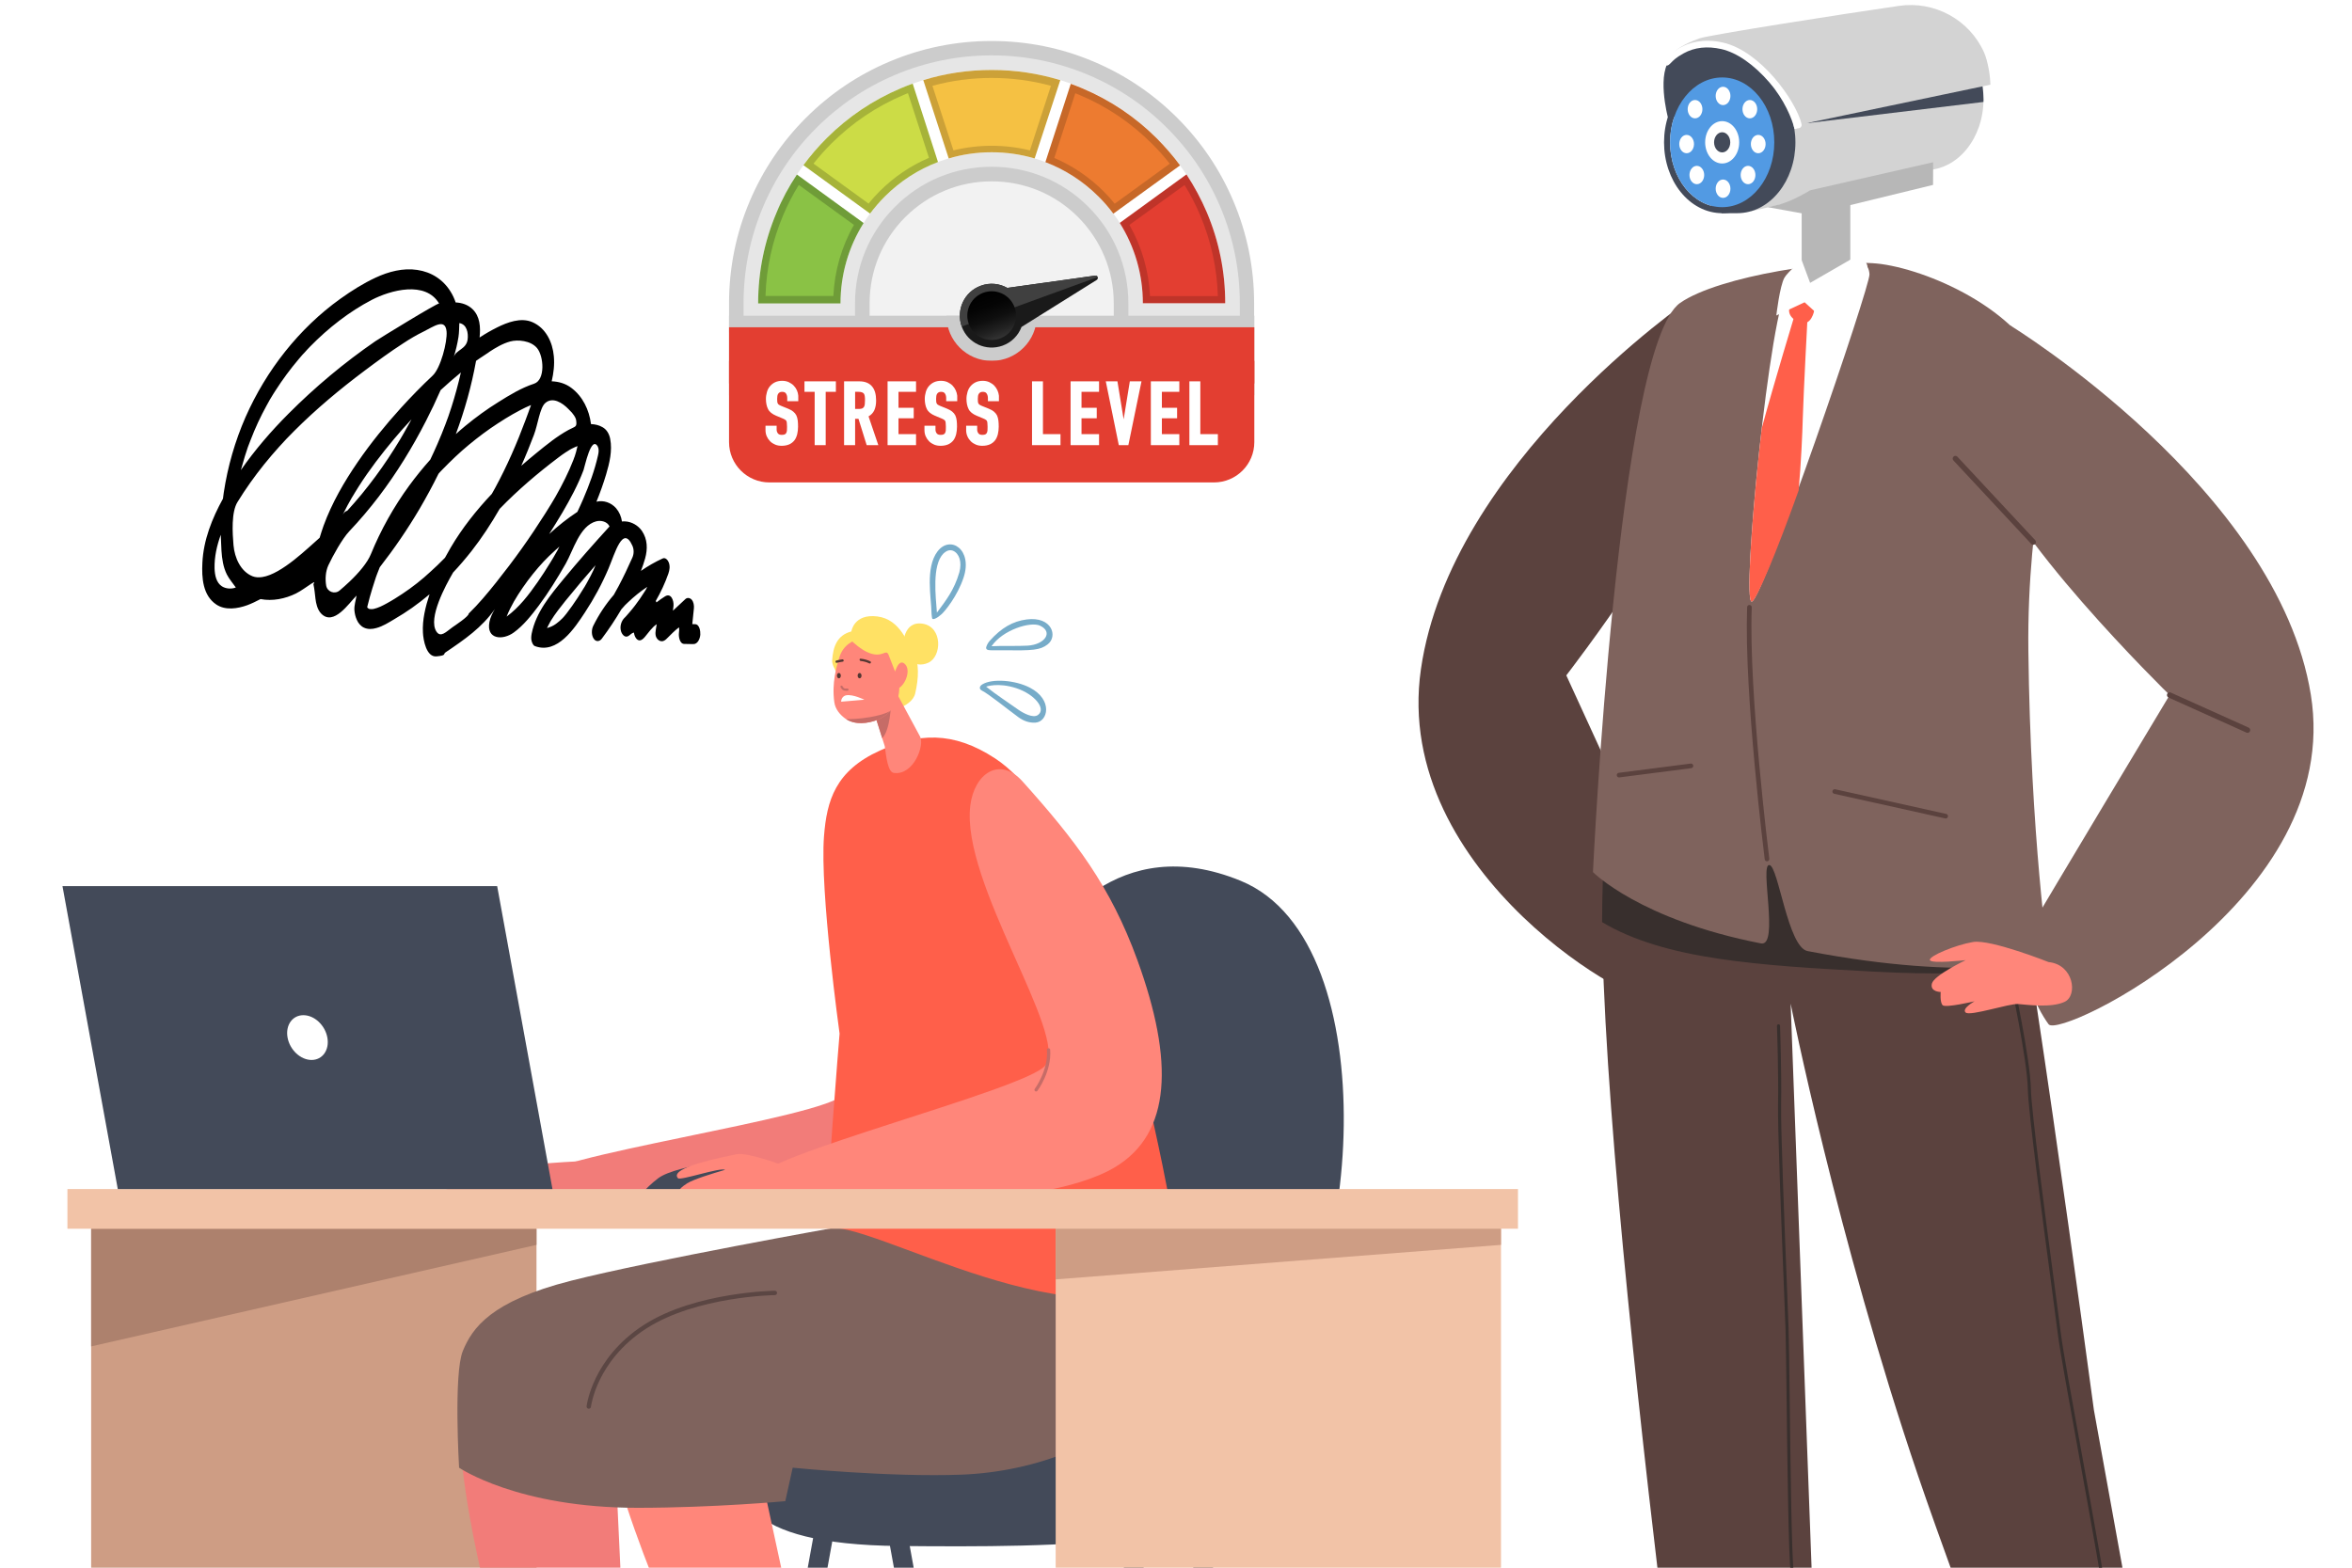 <svg xmlns="http://www.w3.org/2000/svg" xmlns:xlink="http://www.w3.org/1999/xlink" width="900" zoomAndPan="magnify" viewBox="0 0 675 450" height="600" preserveAspectRatio="xMidYMid meet" version="1.0"><defs><clipPath id="07c1463e6b"><path d="M 209.227 11.746 L 359.977 11.746 L 359.977 96 L 209.227 96 Z M 209.227 11.746 " clip-rule="nonzero"/></clipPath><clipPath id="c792fd7b83"><path d="M 209.227 90 L 359.977 90 L 359.977 114 L 209.227 114 Z M 209.227 90 " clip-rule="nonzero"/></clipPath><clipPath id="c4311fa69d"><path d="M 209.227 93 L 359.977 93 L 359.977 111 L 209.227 111 Z M 209.227 93 " clip-rule="nonzero"/></clipPath><clipPath id="b18e48c51c"><path d="M 277 83 L 292 83 L 292 98 L 277 98 Z M 277 83 " clip-rule="nonzero"/></clipPath><clipPath id="05cb520fe7"><path d="M 291.598 90.598 C 291.598 91.055 291.555 91.512 291.465 91.961 C 291.375 92.41 291.242 92.848 291.066 93.273 C 290.891 93.695 290.676 94.098 290.418 94.48 C 290.164 94.863 289.875 95.215 289.551 95.539 C 289.227 95.863 288.871 96.152 288.488 96.41 C 288.109 96.664 287.703 96.879 287.281 97.055 C 286.855 97.23 286.418 97.363 285.969 97.453 C 285.516 97.543 285.062 97.586 284.602 97.586 C 284.145 97.586 283.688 97.543 283.238 97.453 C 282.789 97.363 282.352 97.23 281.926 97.055 C 281.504 96.879 281.098 96.664 280.719 96.41 C 280.336 96.152 279.98 95.863 279.656 95.539 C 279.332 95.215 279.043 94.863 278.789 94.48 C 278.531 94.098 278.316 93.695 278.141 93.273 C 277.965 92.848 277.832 92.41 277.742 91.961 C 277.652 91.512 277.609 91.055 277.609 90.598 C 277.609 90.137 277.652 89.684 277.742 89.23 C 277.832 88.781 277.965 88.344 278.141 87.922 C 278.316 87.496 278.531 87.094 278.789 86.711 C 279.043 86.332 279.332 85.977 279.656 85.652 C 279.98 85.328 280.336 85.039 280.719 84.785 C 281.098 84.527 281.504 84.312 281.926 84.137 C 282.352 83.961 282.789 83.828 283.238 83.738 C 283.688 83.648 284.145 83.605 284.602 83.605 C 285.062 83.605 285.516 83.648 285.969 83.738 C 286.418 83.828 286.855 83.961 287.281 84.137 C 287.703 84.312 288.109 84.527 288.488 84.785 C 288.871 85.039 289.227 85.328 289.551 85.652 C 289.875 85.977 290.164 86.332 290.418 86.711 C 290.676 87.094 290.891 87.496 291.066 87.922 C 291.242 88.344 291.375 88.781 291.465 89.23 C 291.555 89.684 291.598 90.137 291.598 90.598 Z M 291.598 90.598 " clip-rule="nonzero"/></clipPath><linearGradient x1="-780.69" gradientTransform="matrix(-0.103, -0.283, -0.283, 0.103, 779.656, -330.303)" y1="2020.639" x2="-721.219" gradientUnits="userSpaceOnUse" y2="2020.639" id="1e016ed660"><stop stop-opacity="1" stop-color="rgb(20%, 20%, 20%)" offset="0"/><stop stop-opacity="1" stop-color="rgb(20%, 20%, 20%)" offset="0.062"/><stop stop-opacity="1" stop-color="rgb(20%, 20%, 20%)" offset="0.094"/><stop stop-opacity="1" stop-color="rgb(20%, 20%, 20%)" offset="0.109"/><stop stop-opacity="1" stop-color="rgb(19.818%, 19.818%, 19.818%)" offset="0.117"/><stop stop-opacity="1" stop-color="rgb(19.443%, 19.443%, 19.443%)" offset="0.125"/><stop stop-opacity="1" stop-color="rgb(19.055%, 19.055%, 19.055%)" offset="0.133"/><stop stop-opacity="1" stop-color="rgb(18.669%, 18.669%, 18.669%)" offset="0.141"/><stop stop-opacity="1" stop-color="rgb(18.283%, 18.283%, 18.283%)" offset="0.148"/><stop stop-opacity="1" stop-color="rgb(17.897%, 17.897%, 17.897%)" offset="0.156"/><stop stop-opacity="1" stop-color="rgb(17.509%, 17.509%, 17.509%)" offset="0.164"/><stop stop-opacity="1" stop-color="rgb(17.123%, 17.123%, 17.123%)" offset="0.172"/><stop stop-opacity="1" stop-color="rgb(16.737%, 16.737%, 16.737%)" offset="0.18"/><stop stop-opacity="1" stop-color="rgb(16.35%, 16.35%, 16.35%)" offset="0.188"/><stop stop-opacity="1" stop-color="rgb(15.964%, 15.964%, 15.964%)" offset="0.195"/><stop stop-opacity="1" stop-color="rgb(15.578%, 15.578%, 15.578%)" offset="0.203"/><stop stop-opacity="1" stop-color="rgb(15.192%, 15.192%, 15.192%)" offset="0.211"/><stop stop-opacity="1" stop-color="rgb(14.804%, 14.804%, 14.804%)" offset="0.219"/><stop stop-opacity="1" stop-color="rgb(14.418%, 14.418%, 14.418%)" offset="0.227"/><stop stop-opacity="1" stop-color="rgb(14.032%, 14.032%, 14.032%)" offset="0.234"/><stop stop-opacity="1" stop-color="rgb(13.644%, 13.644%, 13.644%)" offset="0.242"/><stop stop-opacity="1" stop-color="rgb(13.258%, 13.258%, 13.258%)" offset="0.25"/><stop stop-opacity="1" stop-color="rgb(12.898%, 12.898%, 12.898%)" offset="0.258"/><stop stop-opacity="1" stop-color="rgb(12.585%, 12.585%, 12.585%)" offset="0.266"/><stop stop-opacity="1" stop-color="rgb(12.292%, 12.292%, 12.292%)" offset="0.273"/><stop stop-opacity="1" stop-color="rgb(12%, 12%, 12%)" offset="0.281"/><stop stop-opacity="1" stop-color="rgb(11.707%, 11.707%, 11.707%)" offset="0.289"/><stop stop-opacity="1" stop-color="rgb(11.414%, 11.414%, 11.414%)" offset="0.297"/><stop stop-opacity="1" stop-color="rgb(11.121%, 11.121%, 11.121%)" offset="0.305"/><stop stop-opacity="1" stop-color="rgb(10.828%, 10.828%, 10.828%)" offset="0.312"/><stop stop-opacity="1" stop-color="rgb(10.535%, 10.535%, 10.535%)" offset="0.32"/><stop stop-opacity="1" stop-color="rgb(10.242%, 10.242%, 10.242%)" offset="0.328"/><stop stop-opacity="1" stop-color="rgb(9.949%, 9.949%, 9.949%)" offset="0.336"/><stop stop-opacity="1" stop-color="rgb(9.656%, 9.656%, 9.656%)" offset="0.344"/><stop stop-opacity="1" stop-color="rgb(9.363%, 9.363%, 9.363%)" offset="0.352"/><stop stop-opacity="1" stop-color="rgb(9.07%, 9.07%, 9.07%)" offset="0.359"/><stop stop-opacity="1" stop-color="rgb(8.777%, 8.777%, 8.777%)" offset="0.367"/><stop stop-opacity="1" stop-color="rgb(8.484%, 8.484%, 8.484%)" offset="0.375"/><stop stop-opacity="1" stop-color="rgb(8.191%, 8.191%, 8.191%)" offset="0.383"/><stop stop-opacity="1" stop-color="rgb(7.898%, 7.898%, 7.898%)" offset="0.391"/><stop stop-opacity="1" stop-color="rgb(7.605%, 7.605%, 7.605%)" offset="0.398"/><stop stop-opacity="1" stop-color="rgb(7.312%, 7.312%, 7.312%)" offset="0.406"/><stop stop-opacity="1" stop-color="rgb(7.019%, 7.019%, 7.019%)" offset="0.414"/><stop stop-opacity="1" stop-color="rgb(6.726%, 6.726%, 6.726%)" offset="0.422"/><stop stop-opacity="1" stop-color="rgb(6.433%, 6.433%, 6.433%)" offset="0.43"/><stop stop-opacity="1" stop-color="rgb(6.14%, 6.14%, 6.14%)" offset="0.438"/><stop stop-opacity="1" stop-color="rgb(5.847%, 5.847%, 5.847%)" offset="0.445"/><stop stop-opacity="1" stop-color="rgb(5.577%, 5.577%, 5.577%)" offset="0.453"/><stop stop-opacity="1" stop-color="rgb(5.307%, 5.307%, 5.307%)" offset="0.469"/><stop stop-opacity="1" stop-color="rgb(5.013%, 5.013%, 5.013%)" offset="0.484"/><stop stop-opacity="1" stop-color="rgb(4.72%, 4.72%, 4.72%)" offset="0.5"/><stop stop-opacity="1" stop-color="rgb(4.425%, 4.425%, 4.425%)" offset="0.516"/><stop stop-opacity="1" stop-color="rgb(4.132%, 4.132%, 4.132%)" offset="0.531"/><stop stop-opacity="1" stop-color="rgb(3.838%, 3.838%, 3.838%)" offset="0.547"/><stop stop-opacity="1" stop-color="rgb(3.545%, 3.545%, 3.545%)" offset="0.562"/><stop stop-opacity="1" stop-color="rgb(3.25%, 3.25%, 3.25%)" offset="0.578"/><stop stop-opacity="1" stop-color="rgb(2.957%, 2.957%, 2.957%)" offset="0.594"/><stop stop-opacity="1" stop-color="rgb(2.663%, 2.663%, 2.663%)" offset="0.609"/><stop stop-opacity="1" stop-color="rgb(2.37%, 2.37%, 2.37%)" offset="0.625"/><stop stop-opacity="1" stop-color="rgb(2.075%, 2.075%, 2.075%)" offset="0.641"/><stop stop-opacity="1" stop-color="rgb(1.782%, 1.782%, 1.782%)" offset="0.656"/><stop stop-opacity="1" stop-color="rgb(1.515%, 1.515%, 1.515%)" offset="0.688"/><stop stop-opacity="1" stop-color="rgb(1.288%, 1.288%, 1.288%)" offset="0.719"/><stop stop-opacity="1" stop-color="rgb(1.073%, 1.073%, 1.073%)" offset="0.75"/><stop stop-opacity="1" stop-color="rgb(0.856%, 0.856%, 0.856%)" offset="0.781"/><stop stop-opacity="1" stop-color="rgb(0.641%, 0.641%, 0.641%)" offset="0.812"/><stop stop-opacity="1" stop-color="rgb(0.426%, 0.426%, 0.426%)" offset="0.844"/><stop stop-opacity="1" stop-color="rgb(0.209%, 0.209%, 0.209%)" offset="0.875"/><stop stop-opacity="1" stop-color="rgb(0.05%, 0.05%, 0.05%)" offset="1"/></linearGradient><clipPath id="c9df099b03"><path d="M 209.227 103 L 359.977 103 L 359.977 138.496 L 209.227 138.496 Z M 209.227 103 " clip-rule="nonzero"/></clipPath><clipPath id="c90ea253e8"><path d="M 266 156 L 303 156 L 303 207.543 L 266 207.543 Z M 266 156 " clip-rule="nonzero"/></clipPath><clipPath id="6fbb42e7c7"><path d="M 58 77 L 201 77 L 201 189 L 58 189 Z M 58 77 " clip-rule="nonzero"/></clipPath><clipPath id="436ff4ecbb"><path d="M 30.91 129.703 L 134.754 61.027 L 211.707 177.383 L 107.859 246.059 Z M 30.91 129.703 " clip-rule="nonzero"/></clipPath><clipPath id="3910da3878"><path d="M 30.91 129.703 L 134.754 61.027 L 211.707 177.383 L 107.859 246.059 Z M 30.91 129.703 " clip-rule="nonzero"/></clipPath><clipPath id="6e1c6bd621"><path d="M 30.91 129.703 L 134.754 61.027 L 211.707 177.383 L 107.859 246.059 Z M 30.91 129.703 " clip-rule="nonzero"/></clipPath></defs><rect x="-67.5" width="810" fill="#ffffff" y="-45" height="540" fill-opacity="1"/><rect x="-67.5" width="810" fill="#ffffff" y="-45" height="540" fill-opacity="1"/><path fill="#5b423e" d="M 484.848 86.047 C 484.848 86.047 416.336 132.961 407.793 192.07 C 399.25 251.18 472.02 291.074 474.973 286.68 C 477.922 282.281 484.277 268.125 480.262 260.246 C 476.238 252.375 449.512 193.863 449.512 193.863 C 449.512 193.863 487.98 144.078 491.25 122.98 C 494.516 101.887 484.848 86.047 484.848 86.047 " fill-opacity="1" fill-rule="nonzero"/><path fill="#5b423e" d="M 573.684 228.09 C 565.16 209.281 500.375 184.875 483.281 180.855 C 482.035 199.797 473.293 211.598 462.949 232.027 C 448.492 260.59 488.078 548.074 488.078 548.074 C 488.078 548.074 492.91 551.004 504.277 550.996 C 519.305 550.988 523.543 548.074 523.543 548.074 L 513.898 288.082 C 513.898 288.082 527.16 354.887 550.484 423.656 C 561.125 455.02 595.969 548.074 595.969 548.074 C 595.969 548.074 602.234 550.996 611.129 550.996 C 620.461 550.996 626.871 548.074 626.871 548.074 L 600.926 404.727 C 600.926 404.727 578.707 239.18 573.684 228.09 " fill-opacity="1" fill-rule="nonzero"/><path fill="#382f2d" d="M 460.535 242.922 L 510.402 242.922 L 579.949 276.969 C 579.949 276.969 573.266 280.762 537.84 278.906 C 504.641 277.164 477.789 275.469 459.785 264.699 C 459.805 257.684 460.035 247.758 460.535 242.922 " fill-opacity="1" fill-rule="nonzero"/><path fill="#7f635d" d="M 582.121 186.867 C 581.629 145.238 590.77 122.641 586.801 108.465 C 581.719 90.289 555.117 77.906 539.895 75.789 C 527.379 74.055 493.309 79.16 482.168 86.961 C 464.301 99.465 457.164 250.332 457.164 250.332 C 457.164 250.332 470.598 264.023 505.391 270.805 C 510.691 271.836 504.914 247.938 507.805 248.305 C 510.391 248.633 513.078 271.91 518.758 273.004 C 565.883 282.062 587.934 275.555 587.934 275.555 C 587.934 275.555 582.75 239.938 582.121 186.867 " fill-opacity="1" fill-rule="nonzero"/><path fill="#ffffff" d="M 533.945 75.453 C 533.945 75.453 536.289 75.293 536.523 78.719 C 536.766 82.137 505.855 172.254 502.746 172.691 C 499.637 173.129 507.988 87.508 513.262 82.125 C 518.535 76.75 529.832 74.578 533.945 75.453 " fill-opacity="1" fill-rule="nonzero"/><path fill="#ff5f4a" d="M 515.004 90.578 L 518.758 90.844 C 518.758 90.844 517.59 112.754 517.387 119.906 C 517.254 124.621 516.91 132.738 516.191 140.781 C 509.906 158.391 504.012 172.512 502.75 172.691 C 501.035 172.934 502.797 147.09 505.602 122.914 C 509.262 109.496 515.004 90.578 515.004 90.578 " fill-opacity="1" fill-rule="nonzero"/><path fill="#ff5f4a" d="M 520.676 89.066 C 520.676 89.066 519.871 93.953 516.375 92.52 C 512.879 91.09 512.949 88.395 514.332 87.215 C 515.719 86.035 519.07 85.867 519.289 86.203 C 519.508 86.539 520.676 89.066 520.676 89.066 " fill-opacity="1" fill-rule="nonzero"/><path fill="#382f2d" d="M 620.457 543.027 C 620.484 543.027 620.516 543.023 620.547 543.016 C 620.789 542.965 620.941 542.73 620.891 542.492 C 620.742 541.789 606.012 471.855 605.156 462.375 C 604.668 457.059 600.996 436.824 597.441 417.258 C 594.629 401.758 591.969 387.117 591.453 382.809 C 591.152 380.352 590.457 375.156 589.582 368.574 C 587.105 349.988 582.961 318.883 582.848 312.562 C 582.695 304.105 577.789 281.297 577.742 281.07 C 577.688 280.832 577.453 280.68 577.215 280.73 C 576.977 280.785 576.82 281.02 576.875 281.258 C 576.926 281.488 581.812 304.207 581.965 312.578 C 582.074 318.945 586.062 348.883 588.707 368.691 C 589.582 375.27 590.273 380.465 590.57 382.914 C 591.098 387.246 593.758 401.902 596.574 417.414 C 599.957 436.055 603.793 457.176 604.273 462.453 C 605.141 471.984 619.875 541.969 620.027 542.676 C 620.07 542.883 620.254 543.027 620.457 543.027 " fill-opacity="1" fill-rule="nonzero"/><path fill="#5b423e" d="M 507.113 247.242 C 507.141 247.242 507.168 247.242 507.199 247.238 C 507.566 247.191 507.82 246.859 507.773 246.496 C 507.715 246.023 501.812 198.836 502.734 174.34 C 502.75 173.977 502.461 173.668 502.094 173.652 C 501.715 173.633 501.422 173.922 501.41 174.289 C 500.484 198.895 506.398 246.188 506.457 246.664 C 506.5 246.996 506.785 247.242 507.113 247.242 " fill-opacity="1" fill-rule="nonzero"/><path fill="#382f2d" d="M 519.863 543.027 C 519.875 543.027 519.887 543.027 519.898 543.027 C 520.141 543.004 520.324 542.793 520.305 542.551 C 519.5 531.969 518.035 511.48 518.238 509.672 C 518.543 506.965 515.559 456.508 514.77 450.984 C 514.18 446.879 513.855 420.574 513.621 401.371 C 513.504 391.949 513.41 384.508 513.316 381.664 C 513.242 379.512 513.066 375.066 512.844 369.43 C 512.164 352.371 511.027 323.816 511.164 317.016 C 511.34 308.07 510.859 294.578 510.852 294.441 C 510.848 294.199 510.633 294.008 510.398 294.02 C 510.152 294.023 509.965 294.23 509.969 294.473 C 509.977 294.609 510.453 308.082 510.281 316.996 C 510.141 323.824 511.281 352.395 511.961 369.469 C 512.184 375.098 512.363 379.543 512.434 381.695 C 512.527 384.527 512.625 392.336 512.734 401.383 C 512.973 420.609 513.301 446.945 513.895 451.109 C 514.844 457.758 517.59 507.504 517.359 509.57 C 517.098 511.914 519.328 541.363 519.422 542.617 C 519.441 542.852 519.637 543.027 519.863 543.027 " fill-opacity="1" fill-rule="nonzero"/><path fill="#5b423e" d="M 558.398 234.941 C 558.703 234.941 558.973 234.73 559.043 234.422 C 559.125 234.066 558.898 233.711 558.543 233.633 L 526.688 226.559 C 526.332 226.484 525.977 226.707 525.898 227.062 C 525.82 227.422 526.047 227.777 526.402 227.855 L 558.254 234.926 C 558.305 234.938 558.352 234.941 558.398 234.941 " fill-opacity="1" fill-rule="nonzero"/><path fill="#5b423e" d="M 464.652 223.156 C 464.684 223.156 464.711 223.152 464.742 223.152 L 485.375 220.5 C 485.742 220.453 485.996 220.117 485.949 219.754 C 485.902 219.395 485.574 219.133 485.207 219.184 L 464.57 221.836 C 464.211 221.883 463.953 222.215 463.996 222.574 C 464.043 222.91 464.328 223.156 464.652 223.156 " fill-opacity="1" fill-rule="nonzero"/><path fill="#b7b7b7" d="M 517.062 54.164 L 517.062 76.77 C 517.062 80.609 520.203 83.75 524.039 83.75 C 527.879 83.75 531.023 80.609 531.023 76.77 L 531.023 54.164 L 517.062 54.164 " fill-opacity="1" fill-rule="nonzero"/><path fill="#d3d3d3" d="M 567.973 20.684 C 567.152 18.277 565.977 16.109 564.477 14.242 C 562.957 12.348 561.176 10.855 559.184 9.809 C 557.09 8.703 554.859 8.145 552.559 8.145 L 548.008 8.145 L 548.008 8.906 C 547.305 9.152 546.613 9.449 545.934 9.809 C 543.941 10.855 542.164 12.348 540.637 14.242 C 539.918 15.141 529.445 17.887 528.879 18.914 C 516.164 19.863 502.477 22.18 502.477 22.18 L 502.477 60.641 L 555.062 48.598 C 555.559 48.508 556.047 48.387 556.531 48.242 L 556.559 48.238 C 556.562 48.238 556.562 48.238 556.562 48.238 C 557.453 47.969 558.328 47.613 559.184 47.164 C 561.176 46.113 562.957 44.625 564.477 42.727 C 565.977 40.863 567.152 38.691 567.973 36.285 C 568.809 33.812 569.238 31.188 569.238 28.484 C 569.238 25.781 568.809 23.16 567.973 20.684 " fill-opacity="1" fill-rule="nonzero"/><path fill="#434a59" d="M 569.23 29.266 C 569.234 29.004 569.238 28.742 569.238 28.48 C 569.238 25.93 568.859 23.449 568.109 21.094 L 518.262 35.395 L 569.23 29.266 " fill-opacity="1" fill-rule="nonzero"/><path fill="#434a59" d="M 514 33.055 C 513.18 30.645 512.004 28.48 510.504 26.613 C 508.98 24.719 507.203 23.227 505.211 22.176 C 503.117 21.074 500.887 20.516 498.586 20.516 L 494.039 20.516 L 494.039 21.277 C 493.332 21.52 492.637 21.82 491.961 22.176 C 489.969 23.227 488.191 24.719 486.672 26.613 C 485.168 28.48 483.992 30.645 483.172 33.055 C 482.336 35.527 481.91 38.152 481.91 40.855 C 481.91 43.559 482.336 46.184 483.172 48.652 C 483.992 51.062 485.168 53.23 486.672 55.098 C 488.191 56.992 489.969 58.484 491.961 59.531 C 492.637 59.887 493.332 60.188 494.039 60.43 L 494.039 61.195 L 498.586 61.195 C 500.887 61.195 503.117 60.633 505.211 59.531 C 507.203 58.484 508.98 56.992 510.504 55.098 C 512.004 53.23 513.18 51.062 514 48.652 C 514.84 46.184 515.266 43.559 515.266 40.855 C 515.266 38.152 514.84 35.527 514 33.055 " fill-opacity="1" fill-rule="nonzero"/><path fill="#d3d3d3" d="M 478.867 17.656 C 478.867 17.656 478.484 14.309 487.727 11.02 C 490.523 10.023 528.309 4.102 545 1.684 C 555.195 0.207 565.176 5.629 569.391 15.02 C 570.48 17.449 571.195 21.738 571.223 24.316 L 516.75 35.723 C 516.75 35.723 510.035 19.781 500.527 15.617 C 491.016 11.449 478.867 17.656 478.867 17.656 " fill-opacity="1" fill-rule="nonzero"/><path fill="#434a59" d="M 494.246 20.516 C 491.941 20.516 489.711 21.074 487.621 22.176 C 485.629 23.227 483.848 24.719 482.324 26.613 C 480.824 28.48 479.648 30.645 478.832 33.055 C 477.992 35.527 477.562 38.152 477.562 40.855 C 477.562 43.559 477.992 46.184 478.832 48.652 C 479.648 51.062 480.824 53.23 482.324 55.098 C 483.848 56.992 485.629 58.484 487.621 59.531 C 489.711 60.633 491.941 61.195 494.246 61.195 C 496.547 61.195 498.773 60.633 500.871 59.531 C 502.859 58.484 504.645 56.992 506.164 55.098 C 507.664 53.23 508.84 51.062 509.656 48.652 C 510.496 46.184 510.922 43.559 510.922 40.855 C 510.922 38.152 510.496 35.527 509.656 33.055 C 508.84 30.645 507.664 28.48 506.164 26.613 C 504.645 24.719 502.859 23.227 500.871 22.176 C 498.773 21.074 496.547 20.516 494.246 20.516 Z M 494.246 22.238 C 502.504 22.238 509.199 30.57 509.199 40.855 C 509.199 51.137 502.504 59.473 494.246 59.473 C 485.984 59.473 479.289 51.137 479.289 40.855 C 479.289 30.57 485.984 22.238 494.246 22.238 " fill-opacity="1" fill-rule="nonzero"/><path fill="#434a59" d="M 478.652 33.613 C 478.652 33.613 475.195 20.516 479.848 16.512 C 491.816 6.219 507.41 17.125 513.27 33.973 L 478.652 33.613 " fill-opacity="1" fill-rule="nonzero"/><path fill="#529ae3" d="M 509.203 40.852 C 509.203 51.133 502.504 59.469 494.246 59.469 C 485.988 59.469 479.289 51.133 479.289 40.852 C 479.289 30.57 485.988 22.234 494.246 22.234 C 502.504 22.234 509.203 30.57 509.203 40.852 " fill-opacity="1" fill-rule="nonzero"/><path fill="#ffffff" d="M 499.133 40.852 C 499.133 44.211 496.941 46.93 494.246 46.93 C 491.551 46.93 489.363 44.211 489.363 40.852 C 489.363 37.496 491.551 34.773 494.246 34.773 C 496.941 34.773 499.133 37.496 499.133 40.852 " fill-opacity="1" fill-rule="nonzero"/><path fill="#ffffff" d="M 496.617 54.164 C 496.617 55.621 495.668 56.801 494.496 56.801 C 493.328 56.801 492.383 55.621 492.383 54.164 C 492.383 52.711 493.328 51.531 494.496 51.531 C 495.668 51.531 496.617 52.711 496.617 54.164 " fill-opacity="1" fill-rule="nonzero"/><path fill="#ffffff" d="M 496.617 27.539 C 496.617 28.996 495.668 30.172 494.5 30.172 C 493.332 30.172 492.383 28.996 492.383 27.539 C 492.383 26.082 493.332 24.902 494.5 24.902 C 495.668 24.902 496.617 26.082 496.617 27.539 " fill-opacity="1" fill-rule="nonzero"/><path fill="#ffffff" d="M 503.785 50.238 C 503.785 51.691 502.836 52.875 501.668 52.875 C 500.5 52.875 499.551 51.691 499.551 50.238 C 499.551 48.785 500.5 47.605 501.668 47.605 C 502.836 47.605 503.785 48.785 503.785 50.238 " fill-opacity="1" fill-rule="nonzero"/><path fill="#ffffff" d="M 506.711 41.352 C 506.711 42.809 505.766 43.988 504.594 43.988 C 503.426 43.988 502.48 42.809 502.48 41.352 C 502.48 39.898 503.426 38.719 504.594 38.719 C 505.766 38.719 506.711 39.898 506.711 41.352 " fill-opacity="1" fill-rule="nonzero"/><path fill="#ffffff" d="M 504.301 31.336 C 504.301 32.793 503.352 33.973 502.184 33.973 C 501.016 33.973 500.07 32.793 500.07 31.336 C 500.07 29.887 501.016 28.703 502.184 28.703 C 503.352 28.703 504.301 29.887 504.301 31.336 " fill-opacity="1" fill-rule="nonzero"/><path fill="#ffffff" d="M 484.859 50.238 C 484.859 51.691 485.805 52.875 486.973 52.875 C 488.141 52.875 489.086 51.691 489.086 50.238 C 489.086 48.785 488.141 47.605 486.973 47.605 C 485.805 47.605 484.859 48.785 484.859 50.238 " fill-opacity="1" fill-rule="nonzero"/><path fill="#ffffff" d="M 481.93 41.352 C 481.93 42.809 482.875 43.988 484.043 43.988 C 485.211 43.988 486.16 42.809 486.16 41.352 C 486.16 39.898 485.211 38.719 484.043 38.719 C 482.875 38.719 481.93 39.898 481.93 41.352 " fill-opacity="1" fill-rule="nonzero"/><path fill="#ffffff" d="M 484.344 31.336 C 484.344 32.793 485.289 33.973 486.457 33.973 C 487.629 33.973 488.574 32.793 488.574 31.336 C 488.574 29.887 487.629 28.703 486.457 28.703 C 485.289 28.703 484.344 29.887 484.344 31.336 " fill-opacity="1" fill-rule="nonzero"/><path fill="#434a59" d="M 496.566 40.855 C 496.566 42.449 495.531 43.746 494.246 43.746 C 492.961 43.746 491.922 42.449 491.922 40.855 C 491.922 39.254 492.961 37.961 494.246 37.961 C 495.531 37.961 496.566 39.254 496.566 40.855 " fill-opacity="1" fill-rule="nonzero"/><path fill="#ffffff" d="M 516.094 36.824 C 515.656 36.824 515.047 37.27 514.941 36.824 C 514.328 34.172 512.035 28.566 507.824 23.695 C 503.348 18.512 498.453 15.102 494.031 14.094 C 489.965 13.172 486.316 13.578 483.188 15.309 C 480.84 16.602 480.156 17.418 479.555 18.027 C 479.184 18.406 478.598 19.039 478.164 18.73 C 477.734 18.422 478.012 17.73 478.289 17.133 C 478.527 16.629 479.504 15.129 482.16 13.672 C 484.629 12.316 488.75 10.918 494.461 12.219 C 497.051 12.805 499.734 14.094 502.441 16.051 C 504.793 17.75 507.098 19.898 509.285 22.434 C 513.117 26.871 516.23 32.176 517.035 35.641 C 517.156 36.164 516.832 36.68 516.312 36.801 C 516.238 36.816 516.164 36.824 516.094 36.824 " fill-opacity="1" fill-rule="nonzero"/><path fill="#b7b7b7" d="M 519.484 54.625 L 519.484 61.676 L 554.77 53.078 L 554.789 46.57 L 519.484 54.625 " fill-opacity="1" fill-rule="nonzero"/><path fill="#b7b7b7" d="M 519.488 54.625 C 519.488 54.625 515.031 57.418 511.043 58.586 L 507.352 59.473 L 519.488 61.676 L 519.488 54.625 " fill-opacity="1" fill-rule="nonzero"/><path fill="#7f635d" d="M 576.867 93.387 C 576.867 93.387 653.617 140.301 663.184 199.406 C 672.754 258.516 591.238 298.41 587.93 294.016 C 584.625 289.621 577.5 275.461 582.008 267.586 C 586.508 259.711 622.672 199.516 622.672 199.516 C 622.672 199.516 573.355 151.418 569.695 130.316 C 566.039 109.223 576.867 93.387 576.867 93.387 " fill-opacity="1" fill-rule="nonzero"/><path fill="#ff867a" d="M 587.934 276.164 C 587.934 276.164 571.312 269.555 566.246 270.398 C 561.18 271.242 553.441 274.477 553.863 275.602 C 554.289 276.727 564.133 275.602 564.133 275.602 C 564.133 275.602 554.984 279.961 554.426 282.355 C 553.863 284.746 556.961 284.746 556.961 284.746 C 556.961 284.746 556.68 287.695 557.523 288.543 C 558.367 289.383 566.668 287.418 566.668 287.418 C 566.668 287.418 562.871 289.523 564.133 290.652 C 565.402 291.777 576.68 288.004 579.199 288.203 C 581.723 288.398 588.762 289.383 592.562 287.555 C 596.359 285.73 595.121 276.867 587.934 276.164 " fill-opacity="1" fill-rule="nonzero"/><path fill="#ffffff" d="M 533.816 72.922 L 519.484 81.199 L 517.055 74.66 C 517.055 74.66 512.984 78.176 512.121 79.703 C 510.75 82.113 509.789 90.559 509.789 90.559 L 517.906 86.77 L 525.457 93.617 C 525.457 93.617 535.367 78.242 535.879 77.008 C 536.391 75.766 533.816 72.922 533.816 72.922 " fill-opacity="1" fill-rule="nonzero"/><path fill="#5b423e" d="M 645.008 210.352 C 644.902 210.352 644.789 210.332 644.684 210.281 L 622.352 200.227 C 621.957 200.051 621.781 199.586 621.957 199.191 C 622.137 198.801 622.598 198.621 622.992 198.801 L 645.332 208.855 C 645.727 209.035 645.902 209.496 645.723 209.891 C 645.594 210.18 645.309 210.352 645.008 210.352 " fill-opacity="1" fill-rule="nonzero"/><path fill="#5b423e" d="M 583.527 156.387 C 583.316 156.387 583.109 156.305 582.953 156.141 L 560.609 132.168 C 560.312 131.852 560.332 131.355 560.648 131.062 C 560.965 130.766 561.461 130.785 561.754 131.102 L 584.098 155.074 C 584.395 155.387 584.375 155.883 584.059 156.176 C 583.91 156.316 583.719 156.387 583.527 156.387 " fill-opacity="1" fill-rule="nonzero"/><path fill="#ffe164" d="M 259.195 185.227 C 259.195 185.227 259.133 178.09 264.848 179.039 C 270.562 179.992 270.324 188.48 266.395 190.246 C 262.469 192.008 259.195 188.855 259.195 185.227 " fill-opacity="1" fill-rule="nonzero"/><path fill="#ffe164" d="M 244.332 181.254 C 244.332 181.254 245.039 176.109 251.766 176.945 C 258.488 177.777 260.52 184.879 262.188 187.5 C 263.855 190.117 263.676 194.648 262.664 199.016 C 261.652 203.379 253.676 204.633 251.832 204.688 C 249.988 204.75 238.543 193.562 238.82 189.547 C 239.094 185.535 240.281 182.324 244.332 181.254 " fill-opacity="1" fill-rule="nonzero"/><path fill="#ce9d84" d="M 26.16 572.785 L 153.969 572.785 L 153.969 345.758 L 26.16 345.758 L 26.16 572.785 " fill-opacity="1" fill-rule="nonzero"/><path fill="#ad816d" d="M 153.969 357.336 L 26.16 386.48 L 26.16 352.707 L 153.969 352.707 L 153.969 357.336 " fill-opacity="1" fill-rule="nonzero"/><path fill="#434a59" d="M 342.039 386.48 C 342.039 386.48 341.969 402.457 334.875 408.562 C 327.789 414.668 309.195 401.348 309.195 401.348 L 331.504 386.48 L 342.039 386.48 " fill-opacity="1" fill-rule="nonzero"/><path fill="#434a59" d="M 367.137 572.84 C 367.324 572.84 367.512 572.824 367.699 572.785 C 369.211 572.48 370.184 571.004 369.875 569.496 L 344.773 431.453 C 344.469 429.945 342.992 428.973 341.484 429.277 C 339.977 429.586 339 431.059 339.309 432.57 L 364.41 570.613 C 364.68 571.934 365.844 572.84 367.137 572.84 " fill-opacity="1" fill-rule="nonzero"/><path fill="#434a59" d="M 212.824 572.84 C 212.641 572.84 212.453 572.824 212.262 572.785 C 210.754 572.48 209.781 571.004 210.09 569.496 L 235.188 431.453 C 235.496 429.945 236.973 428.973 238.48 429.277 C 239.988 429.586 240.961 431.059 240.652 432.57 L 215.555 570.613 C 215.285 571.934 214.121 572.84 212.824 572.84 " fill-opacity="1" fill-rule="nonzero"/><path fill="#434a59" d="M 281.211 572.84 C 281.395 572.84 281.582 572.824 281.77 572.785 C 283.277 572.48 284.254 571.004 283.945 569.496 L 258.844 431.453 C 258.535 429.945 257.062 428.973 255.555 429.277 C 254.047 429.586 253.07 431.059 253.379 432.57 L 278.48 570.613 C 278.75 571.934 279.91 572.84 281.211 572.84 " fill-opacity="1" fill-rule="nonzero"/><path fill="#434a59" d="M 303.527 572.84 C 303.34 572.84 303.152 572.824 302.969 572.785 C 301.457 572.48 300.484 571.004 300.793 569.496 L 325.891 431.453 C 326.199 429.945 327.676 428.973 329.184 429.277 C 330.691 429.586 331.664 431.059 331.355 432.57 L 306.258 570.613 C 305.984 571.934 304.824 572.84 303.527 572.84 " fill-opacity="1" fill-rule="nonzero"/><path fill="#434a59" d="M 357.562 421.707 C 357.562 421.707 359.156 406.02 347.32 402.918 C 335.488 399.812 309.238 396.926 277.363 400.117 C 245.488 403.309 225.062 407.445 217 417.906 C 208.938 428.367 212.398 443.348 257.926 443.773 C 303.453 444.195 361.523 444.109 357.562 421.707 " fill-opacity="1" fill-rule="nonzero"/><path fill="#434a59" d="M 294.328 278.695 C 301.613 265.602 320.918 238.422 356.059 252.832 C 399.355 270.578 389.258 375.266 363.227 393.738 C 350.191 402.98 301.645 391.195 283.27 382.199 C 264.891 373.203 276.195 311.281 294.328 278.695 " fill-opacity="1" fill-rule="nonzero"/><path fill="#f27c79" d="M 232.633 361.215 C 232.633 361.215 243.328 351.996 242.281 347.008 C 254.242 346.793 294.211 351.383 325.102 337.027 C 325.438 337.707 325.621 338.078 325.621 338.078 C 337.625 357.625 346.645 380.129 317.531 406.781 C 309.816 413.844 295.223 419.59 278.207 420.137 C 275.156 405.129 273.074 389.887 269.418 383.242 C 262.746 371.117 232.633 361.215 232.633 361.215 " fill-opacity="1" fill-rule="nonzero"/><path fill="#f27c79" d="M 133.312 389.98 C 139.027 366.055 204.484 360.898 230.348 361.125 C 237.727 361.191 244.953 363.23 251.277 367.031 C 257.945 371.031 265.879 376.809 269.418 383.242 C 273.074 389.887 288.879 400.738 291.93 415.75 C 247.957 426.566 176.059 407.863 176.059 407.863 L 182.648 547.887 L 170.027 550.91 C 170.027 550.91 122.656 434.613 133.312 389.98 " fill-opacity="1" fill-rule="nonzero"/><path fill="#ff867a" d="M 257.492 366.359 C 257.492 366.359 190.953 359.027 175.047 382.195 C 156.246 409.586 231.402 545.367 231.402 545.367 L 243.625 539.824 L 215.613 410.289 C 215.613 410.289 288.148 438.797 321.645 402.785 C 355.137 366.77 297.219 337.867 257.492 366.359 " fill-opacity="1" fill-rule="nonzero"/><path fill="#f27c79" d="M 165.246 333.391 C 165.246 333.391 144.359 334.324 137.461 337.117 C 130.566 339.91 119.012 345.438 127.211 345.188 C 135.41 344.941 172.23 347.148 172.738 344.234 C 173.242 341.312 169.195 333.164 165.246 333.391 " fill-opacity="1" fill-rule="nonzero"/><path fill="#7f635d" d="M 240.711 352.191 C 240.711 352.191 187.117 361.742 163.945 367.613 C 140.773 373.484 135.535 381.258 132.84 387.762 C 130.141 394.266 131.754 421.297 131.754 421.297 C 131.754 421.297 148.582 432.84 183.027 432.812 C 204.941 432.797 225.371 430.91 225.371 430.91 L 227.496 421.297 C 227.496 421.297 255.281 424.086 276.035 423.293 C 296.789 422.5 320.859 414.117 329.773 398.32 C 338.691 382.527 337.77 365.746 337.77 365.746 L 240.711 352.191 " fill-opacity="1" fill-rule="nonzero"/><path fill="#f27c79" d="M 254.75 232.789 C 273.633 260.312 277.383 297.32 275.66 305.02 C 272.574 318.789 270.695 329.945 260.137 338.188 C 249.633 346.387 224.02 344.16 211.805 344.176 C 162.793 344.234 154.371 343.121 153.973 338.547 C 153.406 332.121 236.945 320.961 242.215 314.047 C 248.863 305.328 236.438 264.957 239.219 242.77 C 240.363 233.617 249.207 224.711 254.75 232.789 " fill-opacity="1" fill-rule="nonzero"/><path fill="#ff5f4a" d="M 339.328 364.414 C 338.367 362.48 320.984 240.93 285.621 217.719 C 273.387 209.688 263.398 210.52 252.52 215.449 C 239.73 221.246 237.273 229.789 236.477 240.074 C 235.266 255.797 240.953 296.707 240.953 296.707 C 240.953 296.707 236.637 348.414 237.488 352.707 C 248.387 349.156 312.535 389.156 339.328 364.414 " fill-opacity="1" fill-rule="nonzero"/><path fill="#434a59" d="M 218.762 342.48 C 216.098 336.297 209.469 332.82 202.828 333.957 C 198.496 334.703 191.613 336.152 188.898 338.211 C 184.797 341.312 183.027 344.234 183.027 344.234 L 219.371 344.234 C 219.371 344.234 219.211 343.531 218.762 342.48 " fill-opacity="1" fill-rule="nonzero"/><path fill="#ff867a" d="M 293.438 224.281 C 308.699 241.285 318.707 254.383 326.422 275.602 C 336.996 304.684 336.117 325.234 320.141 334.949 C 308.754 341.875 287.023 344.16 274.812 344.176 C 225.801 344.234 217.379 343.121 216.977 338.547 C 216.414 332.121 294.762 312.715 300.031 305.801 C 306.676 297.082 275.688 253.391 278.469 231.207 C 279.613 222.051 286.895 216.992 293.438 224.281 " fill-opacity="1" fill-rule="nonzero"/><path fill="#ff867a" d="M 225.82 334.918 C 225.82 334.918 214.605 330.625 211.398 331.32 C 208.191 332.02 191.699 335.086 194.578 338.211 C 195.266 338.953 206.699 335.027 208.094 335.797 C 204.324 336.883 199.09 338.504 197.223 339.664 C 194.172 341.551 194.016 343.07 195.465 343.008 C 196.914 342.949 199.059 342.137 199.059 342.137 C 199.059 342.137 196.316 344.27 196.656 345.652 C 196.988 346.992 198.977 346.93 198.977 346.93 C 198.977 346.93 199.133 348.57 200.422 348.539 C 201.715 348.5 206.707 345.504 207.008 345.816 C 207.363 346.184 205.453 347.523 204.312 347.895 C 203.168 348.262 202.711 349.289 203.59 349.547 C 204.473 349.797 207.117 348.453 210.031 347.363 C 212.941 346.27 225.789 343.598 225.281 341.766 C 225.098 341.102 225.82 334.918 225.82 334.918 " fill-opacity="1" fill-rule="nonzero"/><path fill="#f2c3a7" d="M 435.645 352.707 L 19.352 352.707 L 19.352 341.312 L 435.645 341.312 L 435.645 352.707 " fill-opacity="1" fill-rule="nonzero"/><path fill="#ff867a" d="M 255.652 195.855 L 264.02 211.363 C 265.477 213.805 262.195 222.691 256.5 221.859 C 254.832 221.613 254.344 217.375 253.918 214.199 L 249.324 199.688 L 255.652 195.855 " fill-opacity="1" fill-rule="nonzero"/><path fill="#c66c67" d="M 251.125 205.375 C 253.785 203.918 255.707 202.098 255.707 202.098 C 255.707 202.098 255.531 209.535 253.191 211.902 L 251.125 205.375 " fill-opacity="1" fill-rule="nonzero"/><path fill="#ff867a" d="M 254.98 187.891 L 257.422 194.145 C 259.359 199.098 256.871 204.527 251.953 206.566 C 248.984 207.793 245.086 208.148 242.504 206.207 C 241.137 205.18 239.727 203.66 239.438 201.547 C 238.672 196.008 240.086 191.277 240.922 188.574 C 241.402 187.012 242.332 185.75 243.504 184.848 C 243.855 184.582 244.613 184.141 244.613 184.141 C 244.613 184.141 247.113 186.594 249.578 187.48 C 253.414 188.855 254.176 186.203 254.98 187.891 " fill-opacity="1" fill-rule="nonzero"/><path fill="#ff867a" d="M 256.371 193.562 C 256.719 193.051 256.98 192.496 257.211 191.926 C 257.648 190.84 258.547 189.324 259.84 190.766 C 261.723 192.859 259.078 198.52 256.215 197.879 C 254.09 197.406 255.504 194.848 256.371 193.562 " fill-opacity="1" fill-rule="nonzero"/><path fill="#543732" d="M 247.008 189.07 C 247.93 189.164 248.926 189.41 249.766 189.84 C 250.164 190.043 249.848 190.621 249.449 190.418 C 248.73 190.051 247.828 189.82 247.035 189.738 C 246.598 189.695 246.566 189.023 247.008 189.07 " fill-opacity="1" fill-rule="nonzero"/><path fill="#543732" d="M 240.031 189.602 C 240.586 189.453 241.152 189.359 241.723 189.27 C 242.16 189.199 242.305 189.852 241.867 189.922 C 241.297 190.016 240.73 190.109 240.172 190.254 C 239.75 190.363 239.605 189.711 240.031 189.602 " fill-opacity="1" fill-rule="nonzero"/><path fill="#ffffff" d="M 242.836 199.586 C 244.777 199.219 248.055 200.852 248.055 200.852 L 241.406 201.418 L 241.406 201.375 C 241.406 200.516 241.996 199.746 242.836 199.586 " fill-opacity="1" fill-rule="nonzero"/><path fill="#f2c3a7" d="M 302.969 572.785 L 430.773 572.785 L 430.773 345.758 L 302.969 345.758 L 302.969 572.785 " fill-opacity="1" fill-rule="nonzero"/><path fill="#ce9d84" d="M 430.773 357.336 L 302.969 367.242 L 302.969 352.707 L 430.773 352.707 L 430.773 357.336 " fill-opacity="1" fill-rule="nonzero"/><path fill="#434a59" d="M 158.551 341.312 L 33.801 341.312 L 17.93 254.352 L 142.68 254.352 L 158.551 341.312 " fill-opacity="1" fill-rule="nonzero"/><path fill="#ffffff" d="M 93.949 297.832 C 94.598 301.379 92.566 304.258 89.414 304.258 C 86.258 304.258 83.176 301.379 82.527 297.832 C 81.883 294.281 83.914 291.406 87.066 291.406 C 90.223 291.406 93.301 294.281 93.949 297.832 " fill-opacity="1" fill-rule="nonzero"/><path fill="#c66c67" d="M 297.348 313.309 C 297.254 313.309 297.152 313.277 297.066 313.215 C 296.863 313.062 296.816 312.766 296.973 312.559 C 297.012 312.508 300.883 307.199 300.457 301.395 C 300.438 301.137 300.633 300.91 300.891 300.895 C 301.148 300.875 301.371 301.066 301.395 301.324 C 301.848 307.484 297.895 312.891 297.727 313.117 C 297.633 313.242 297.492 313.309 297.348 313.309 " fill-opacity="1" fill-rule="nonzero"/><path fill="#c66c67" d="M 242.891 198.281 C 242.539 198.281 242.039 198.23 241.766 197.973 C 241.414 197.637 241.234 197.262 241.227 197.246 C 241.152 197.094 241.219 196.902 241.375 196.832 C 241.531 196.758 241.715 196.824 241.789 196.977 C 241.797 196.988 241.938 197.27 242.199 197.52 C 242.324 197.641 242.812 197.68 243.184 197.641 C 243.355 197.625 243.512 197.746 243.527 197.918 C 243.547 198.09 243.422 198.242 243.25 198.262 C 243.191 198.27 243.059 198.281 242.891 198.281 " fill-opacity="1" fill-rule="nonzero"/><path fill="#c66c67" d="M 242.816 206.418 C 245.395 208.113 249.102 207.746 251.953 206.566 C 253.383 205.973 254.605 205.09 255.574 204.02 C 255.5 204.078 254.062 205.074 249.801 205.828 C 246.516 206.41 243.914 206.441 242.816 206.418 " fill-opacity="1" fill-rule="nonzero"/><path fill="#543732" d="M 241.312 193.945 C 241.312 194.367 241.062 194.715 240.754 194.715 C 240.445 194.715 240.195 194.367 240.195 193.945 C 240.195 193.52 240.445 193.172 240.754 193.172 C 241.062 193.172 241.312 193.52 241.312 193.945 " fill-opacity="1" fill-rule="nonzero"/><path fill="#543732" d="M 247.25 193.945 C 247.25 194.367 247 194.715 246.691 194.715 C 246.383 194.715 246.133 194.367 246.133 193.945 C 246.133 193.52 246.383 193.172 246.691 193.172 C 247 193.172 247.25 193.52 247.25 193.945 " fill-opacity="1" fill-rule="nonzero"/><path fill="#5b4643" d="M 168.973 404.367 C 168.945 404.367 168.922 404.363 168.898 404.359 C 168.555 404.324 168.309 404.012 168.348 403.668 C 168.363 403.523 168.777 400.105 171.031 395.48 C 173.105 391.23 177.203 385.129 184.945 380.207 C 199.676 370.836 222.145 370.508 222.371 370.504 C 222.727 370.504 223 370.781 223.004 371.125 C 223.008 371.473 222.73 371.754 222.383 371.758 C 222.164 371.758 200.043 372.09 185.617 381.262 C 178.148 386.016 174.188 391.891 172.184 395.98 C 170.008 400.418 169.598 403.777 169.594 403.812 C 169.555 404.133 169.285 404.367 168.973 404.367 " fill-opacity="1" fill-rule="nonzero"/><path fill="#f2f2f2" d="M 284.602 33.973 C 315.086 33.973 339.809 61.488 339.809 95.418 L 229.398 95.418 C 229.398 61.488 254.121 33.973 284.602 33.973 Z M 284.602 33.973 " fill-opacity="1" fill-rule="nonzero"/><path fill="#e6e6e6" d="M 247.488 93.309 L 247.488 87.039 C 247.488 77.125 251.348 67.816 258.371 60.793 C 265.398 53.773 274.715 49.914 284.633 49.914 C 294.555 49.914 303.871 53.773 310.895 60.793 C 317.918 67.816 321.777 77.125 321.777 87.039 L 321.777 93.309 L 357.93 93.309 L 357.93 87.039 C 357.93 77.156 356 67.574 352.168 58.531 C 348.492 49.793 343.184 41.988 336.461 35.27 C 329.738 28.551 321.898 23.277 313.184 19.57 C 304.141 15.742 294.555 13.812 284.664 13.812 C 274.773 13.812 265.188 15.742 256.141 19.57 C 247.398 23.246 239.59 28.551 232.867 35.27 C 226.051 41.988 220.777 49.824 217.066 58.531 C 213.238 67.574 211.309 77.156 211.309 87.039 L 211.309 93.309 Z M 247.488 93.309 " fill-opacity="1" fill-rule="nonzero"/><g clip-path="url(#07c1463e6b)"><path fill="#cccccc" d="M 209.227 87.07 C 209.227 76.914 211.219 67.031 215.168 57.75 C 218.965 48.77 224.395 40.723 231.297 33.824 C 238.203 26.922 246.281 21.469 255.238 17.699 C 264.555 13.754 274.414 11.766 284.574 11.766 C 294.734 11.766 304.621 13.754 313.91 17.699 C 322.895 21.496 330.945 26.922 337.848 33.824 C 344.754 40.723 350.211 48.801 353.977 57.75 C 357.93 67.062 359.918 76.914 359.918 87.07 L 359.918 95.418 L 319.637 95.418 L 319.637 87.07 C 319.637 77.73 315.988 68.93 309.387 62.301 C 302.754 55.672 293.98 52.055 284.602 52.055 C 275.227 52.055 266.453 55.699 259.82 62.301 C 253.188 68.93 249.57 77.699 249.57 87.07 L 249.57 95.418 L 209.227 95.418 Z M 245.379 87.07 C 245.379 76.613 249.449 66.762 256.867 59.348 C 264.281 51.934 274.109 47.867 284.602 47.867 C 295.066 47.867 304.926 51.934 312.34 59.348 C 319.758 66.762 323.828 76.582 323.828 87.07 L 323.828 91.23 L 355.816 91.23 L 355.816 87.07 C 355.816 77.457 353.918 68.145 350.211 59.379 C 346.621 50.91 341.496 43.285 334.953 36.746 C 328.41 30.207 320.812 25.082 312.312 21.496 C 303.539 17.793 294.191 15.895 284.602 15.895 C 274.984 15.895 265.668 17.793 256.895 21.496 C 248.395 25.082 240.797 30.207 234.254 36.746 C 227.711 43.285 222.586 50.879 218.996 59.379 C 215.289 68.145 213.391 77.488 213.391 87.07 L 213.391 91.23 L 245.379 91.23 Z M 245.379 87.07 " fill-opacity="1" fill-rule="nonzero"/></g><path fill="#ffffff" d="M 217.578 87.07 L 241.219 87.07 C 241.219 75.5 245.738 64.59 253.91 56.395 C 262.082 48.195 272.996 43.707 284.602 43.707 C 296.18 43.707 307.094 48.227 315.297 56.395 C 323.496 64.59 327.988 75.469 327.988 87.07 L 351.625 87.07 C 351.625 78.031 349.848 69.262 346.352 61.004 C 342.973 53.02 338.148 45.848 332 39.699 C 325.848 33.551 318.672 28.699 310.684 25.324 C 302.422 21.828 293.648 20.082 284.602 20.082 C 275.559 20.082 266.785 21.859 258.523 25.355 C 250.535 28.699 243.359 33.551 237.207 39.699 C 231.059 45.848 226.234 53.02 222.855 61.004 C 219.359 69.262 217.578 78.031 217.578 87.07 Z M 217.578 87.07 " fill-opacity="1" fill-rule="nonzero"/><path fill="#6f9c38" d="M 228.707 50.094 L 247.852 64.02 C 243.539 70.859 241.219 78.785 241.219 87.102 L 217.578 87.102 C 217.578 78.059 219.359 69.293 222.855 61.035 C 224.453 57.148 226.414 53.531 228.707 50.094 Z M 228.707 50.094 " fill-opacity="1" fill-rule="nonzero"/><path fill="#8ac245" d="M 239.168 84.992 C 239.5 77.789 241.52 70.77 245.078 64.559 L 229.246 53.078 C 227.531 55.852 226.023 58.805 224.754 61.789 C 221.648 69.141 219.93 76.945 219.691 84.961 L 239.168 84.961 Z M 239.168 84.992 " fill-opacity="1" fill-rule="nonzero"/><path fill="#bf3429" d="M 327.988 87.07 C 327.988 78.785 325.668 70.859 321.355 63.988 L 340.5 50.066 C 342.762 53.5 344.723 57.148 346.352 60.973 C 349.848 69.23 351.625 78.031 351.625 87.039 L 327.988 87.039 Z M 327.988 87.07 " fill-opacity="1" fill-rule="nonzero"/><path fill="#e33e31" d="M 349.516 84.992 C 349.273 76.977 347.555 69.172 344.449 61.816 C 343.184 58.805 341.676 55.883 339.957 53.109 L 324.129 64.559 C 327.656 70.77 329.707 77.789 330.039 84.992 Z M 349.516 84.992 " fill-opacity="1" fill-rule="nonzero"/><path fill="#c76828" d="M 319.516 61.336 C 318.25 59.617 316.832 57.961 315.266 56.422 C 310.863 52.023 305.648 48.68 300.012 46.539 L 307.305 24.059 C 308.453 24.48 309.566 24.902 310.684 25.387 C 318.672 28.762 325.848 33.582 332 39.73 C 334.41 42.172 336.641 44.73 338.664 47.473 Z M 319.516 61.336 " fill-opacity="1" fill-rule="nonzero"/><path fill="#ed7b30" d="M 335.707 46.992 C 334.109 44.941 332.359 42.984 330.523 41.176 C 324.551 35.211 317.617 30.539 309.867 27.285 C 309.445 27.102 309.023 26.953 308.602 26.77 L 302.574 45.336 C 307.848 47.594 312.613 50.848 316.742 54.945 C 317.859 56.062 318.914 57.238 319.91 58.473 Z M 335.707 46.992 " fill-opacity="1" fill-rule="nonzero"/><path fill="#cca138" d="M 296.934 45.484 C 292.984 44.309 288.824 43.707 284.602 43.707 C 280.352 43.707 276.223 44.309 272.273 45.484 L 264.977 23.004 C 271.309 21.047 277.91 20.082 284.633 20.082 C 291.355 20.082 297.961 21.074 304.293 23.004 Z M 296.934 45.484 " fill-opacity="1" fill-rule="nonzero"/><path fill="#f5c143" d="M 301.609 24.633 C 296.09 23.125 290.391 22.371 284.602 22.371 C 278.816 22.371 273.117 23.125 267.598 24.633 L 273.629 43.164 C 277.215 42.289 280.895 41.84 284.602 41.84 C 288.312 41.84 291.988 42.289 295.578 43.164 Z M 301.609 24.633 " fill-opacity="1" fill-rule="nonzero"/><path fill="#a6b339" d="M 269.195 46.508 C 263.527 48.648 258.344 51.992 253.941 56.395 C 252.402 57.93 250.984 59.59 249.691 61.305 L 230.574 47.414 C 232.594 44.672 234.797 42.109 237.238 39.668 C 243.387 33.523 250.562 28.699 258.555 25.324 C 259.668 24.844 260.785 24.422 261.93 24 Z M 269.195 46.508 " fill-opacity="1" fill-rule="nonzero"/><path fill="#ccdc46" d="M 249.266 58.441 C 250.262 57.207 251.316 56.031 252.434 54.918 C 256.562 50.789 261.328 47.562 266.605 45.305 L 260.574 26.742 C 260.152 26.922 259.73 27.074 259.309 27.254 C 251.559 30.539 244.625 35.211 238.656 41.145 C 236.816 42.984 235.066 44.941 233.469 46.961 Z M 249.266 58.441 " fill-opacity="1" fill-rule="nonzero"/><path fill="#e6e6e6" d="M 245.402 95.414 L 213.414 95.414 L 213.414 91.254 L 245.402 91.254 Z M 245.402 95.414 " fill-opacity="1" fill-rule="nonzero"/><path fill="#e6e6e6" d="M 355.793 95.414 L 323.805 95.414 L 323.805 91.254 L 355.793 91.254 Z M 355.793 95.414 " fill-opacity="1" fill-rule="nonzero"/><g clip-path="url(#c792fd7b83)"><path fill="#cccccc" d="M 209.227 90.625 L 359.977 90.625 L 359.977 113.438 L 209.227 113.438 Z M 209.227 90.625 " fill-opacity="1" fill-rule="nonzero"/></g><g clip-path="url(#c4311fa69d)"><path fill="#e33e31" d="M 209.227 93.941 L 359.977 93.941 L 359.977 110.062 L 209.227 110.062 Z M 209.227 93.941 " fill-opacity="1" fill-rule="nonzero"/></g><path fill="#cccccc" d="M 297.566 90.625 C 297.566 97.797 291.75 103.586 284.602 103.586 C 277.426 103.586 271.641 97.77 271.641 90.625 Z M 297.566 90.625 " fill-opacity="1" fill-rule="nonzero"/><path fill="#1a1a1a" d="M 289.094 82.641 L 314.301 79.113 C 315.023 79.023 315.355 79.957 314.754 80.352 L 293.164 93.852 C 292.262 96.262 290.332 98.281 287.738 99.215 C 282.977 100.934 277.73 98.492 276.012 93.762 C 274.293 89 276.734 83.754 281.469 82.039 C 284.09 81.043 286.836 81.375 289.094 82.641 Z M 289.094 82.641 " fill-opacity="1" fill-rule="nonzero"/><path fill="#404040" d="M 289.094 82.641 L 314.301 79.113 C 314.664 79.055 314.934 79.266 315.023 79.535 L 276.012 93.73 C 274.293 88.969 276.734 83.727 281.469 82.008 C 284.09 81.043 286.836 81.375 289.094 82.641 Z M 289.094 82.641 " fill-opacity="1" fill-rule="nonzero"/><g clip-path="url(#b18e48c51c)"><g clip-path="url(#05cb520fe7)"><path fill="url(#1e016ed660)" d="M 296.094 95.953 L 279.246 102.082 L 273.113 85.242 L 289.961 79.113 Z M 296.094 95.953 " fill-rule="nonzero"/></g></g><g clip-path="url(#c9df099b03)"><path fill="#e33e31" d="M 209.227 103.586 L 209.227 126.91 C 209.227 133.297 214.414 138.48 220.805 138.48 L 348.402 138.48 C 354.793 138.48 359.977 133.297 359.977 126.91 L 359.977 103.586 Z M 209.227 103.586 " fill-opacity="1" fill-rule="nonzero"/></g><path fill="#ffffff" d="M 227.77 110.664 C 227.379 110.273 226.867 109.941 226.324 109.672 C 225.75 109.43 225.148 109.309 224.484 109.309 C 223.699 109.309 223.008 109.461 222.434 109.73 C 221.859 110.004 221.379 110.395 220.988 110.848 C 220.594 111.297 220.293 111.871 220.113 112.504 C 219.93 113.137 219.812 113.801 219.812 114.492 C 219.812 115.637 220.023 116.633 220.414 117.414 C 220.805 118.23 221.621 118.863 222.766 119.344 L 224.574 120.098 C 224.875 120.219 225.117 120.34 225.297 120.461 C 225.449 120.551 225.57 120.672 225.66 120.793 C 225.75 120.941 225.781 121.121 225.812 121.395 C 225.84 121.695 225.871 122.059 225.871 122.508 C 225.871 122.902 225.871 123.262 225.84 123.562 C 225.812 123.836 225.75 124.074 225.66 124.258 C 225.57 124.438 225.418 124.559 225.238 124.68 C 225.059 124.77 224.754 124.828 224.363 124.828 C 223.82 124.828 223.461 124.68 223.25 124.406 C 223.008 124.074 222.887 123.746 222.887 123.324 L 222.887 122.207 L 219.691 122.207 L 219.691 123.473 C 219.691 124.105 219.812 124.707 220.051 125.25 C 220.293 125.793 220.625 126.277 221.016 126.668 C 221.438 127.09 221.922 127.391 222.496 127.633 C 223.066 127.871 223.672 127.965 224.332 127.965 C 225.176 127.965 225.93 127.812 226.535 127.543 C 227.137 127.27 227.648 126.848 228.012 126.367 C 228.375 125.883 228.613 125.312 228.797 124.617 C 228.945 123.957 229.035 123.23 229.035 122.48 C 229.035 121.816 229.008 121.242 228.945 120.699 C 228.887 120.16 228.734 119.676 228.555 119.254 C 228.344 118.832 228.043 118.469 227.648 118.141 C 227.289 117.836 226.777 117.566 226.203 117.324 L 224.273 116.543 C 223.973 116.422 223.73 116.301 223.551 116.18 C 223.398 116.09 223.277 115.969 223.219 115.82 C 223.129 115.668 223.098 115.516 223.066 115.305 C 223.035 115.094 223.035 114.793 223.035 114.461 C 223.035 114.191 223.066 113.922 223.098 113.648 C 223.129 113.406 223.219 113.195 223.34 113.016 C 223.461 112.867 223.578 112.715 223.762 112.625 C 223.91 112.535 224.152 112.473 224.453 112.473 C 224.996 112.473 225.359 112.625 225.57 112.957 C 225.812 113.316 225.93 113.77 225.93 114.281 L 225.93 115.156 L 229.098 115.156 L 229.098 113.59 C 229.008 112.535 228.613 111.539 227.77 110.664 Z M 227.77 110.664 " fill-opacity="1" fill-rule="nonzero"/><path fill="#ffffff" d="M 230.875 112.473 L 233.801 112.473 L 233.801 127.781 L 236.965 127.781 L 236.965 112.473 L 239.891 112.473 L 239.891 109.461 L 230.875 109.461 Z M 230.875 112.473 " fill-opacity="1" fill-rule="nonzero"/><path fill="#ffffff" d="M 250.926 117.746 C 251.258 116.992 251.438 116.059 251.438 114.977 C 251.438 113.168 251.047 111.812 250.23 110.875 C 249.418 109.941 248.211 109.461 246.645 109.461 L 242.242 109.461 L 242.242 127.781 L 245.41 127.781 L 245.41 120.219 L 246.375 120.219 L 248.727 127.781 L 252.07 127.781 L 249.266 119.523 C 250.051 119.074 250.594 118.469 250.926 117.746 Z M 245.41 112.473 L 246.402 112.473 C 247.156 112.473 247.668 112.656 247.941 113.016 C 248.062 113.227 248.152 113.469 248.184 113.77 C 248.242 114.102 248.242 114.461 248.242 114.914 C 248.242 115.336 248.211 115.727 248.184 116.059 C 248.152 116.359 248.062 116.602 247.941 116.812 C 247.82 116.992 247.668 117.113 247.457 117.234 C 247.246 117.324 246.914 117.387 246.523 117.387 L 245.41 117.387 Z M 245.41 112.473 " fill-opacity="1" fill-rule="nonzero"/><path fill="#ffffff" d="M 254.727 127.781 L 262.895 127.781 L 262.895 124.617 L 257.859 124.617 L 257.859 120.066 L 262.23 120.066 L 262.23 117.055 L 257.859 117.055 L 257.859 112.473 L 262.895 112.473 L 262.895 109.461 L 254.727 109.461 Z M 254.727 127.781 " fill-opacity="1" fill-rule="nonzero"/><path fill="#ffffff" d="M 273.355 110.664 C 272.965 110.273 272.453 109.941 271.91 109.672 C 271.336 109.43 270.734 109.309 270.07 109.309 C 269.289 109.309 268.594 109.461 268.02 109.73 C 267.449 110.004 266.965 110.395 266.574 110.848 C 266.184 111.297 265.879 111.871 265.699 112.504 C 265.52 113.137 265.398 113.801 265.398 114.492 C 265.398 115.637 265.609 116.633 266 117.414 C 266.395 118.23 267.207 118.863 268.352 119.344 L 270.16 120.098 C 270.465 120.219 270.703 120.34 270.887 120.461 C 271.035 120.551 271.156 120.672 271.246 120.793 C 271.336 120.941 271.367 121.121 271.398 121.395 C 271.43 121.695 271.457 122.059 271.457 122.508 C 271.457 122.902 271.457 123.262 271.43 123.562 C 271.398 123.836 271.336 124.074 271.246 124.258 C 271.156 124.438 271.004 124.559 270.824 124.68 C 270.645 124.77 270.344 124.828 269.949 124.828 C 269.406 124.828 269.047 124.68 268.836 124.406 C 268.594 124.074 268.473 123.746 268.473 123.324 L 268.473 122.207 L 265.309 122.207 L 265.309 123.473 C 265.309 124.105 265.43 124.707 265.668 125.25 C 265.91 125.793 266.242 126.277 266.633 126.668 C 267.055 127.09 267.539 127.391 268.109 127.633 C 268.684 127.871 269.289 127.965 269.949 127.965 C 270.793 127.965 271.547 127.812 272.152 127.543 C 272.754 127.27 273.266 126.848 273.629 126.367 C 273.992 125.883 274.23 125.312 274.414 124.617 C 274.562 123.957 274.652 123.23 274.652 122.48 C 274.652 121.816 274.625 121.242 274.562 120.699 C 274.504 120.16 274.352 119.676 274.172 119.254 C 273.961 118.832 273.66 118.469 273.266 118.141 C 272.906 117.836 272.395 117.566 271.82 117.324 L 269.891 116.543 C 269.59 116.422 269.348 116.301 269.168 116.18 C 269.016 116.09 268.895 115.969 268.836 115.82 C 268.746 115.668 268.715 115.516 268.684 115.305 C 268.652 115.094 268.652 114.793 268.652 114.461 C 268.652 114.191 268.684 113.922 268.715 113.648 C 268.746 113.406 268.836 113.195 268.957 113.016 C 269.074 112.867 269.195 112.715 269.379 112.625 C 269.527 112.535 269.77 112.473 270.07 112.473 C 270.613 112.473 270.977 112.625 271.188 112.957 C 271.43 113.316 271.547 113.77 271.547 114.281 L 271.547 115.156 L 274.715 115.156 L 274.715 113.59 C 274.594 112.535 274.172 111.539 273.355 110.664 Z M 273.355 110.664 " fill-opacity="1" fill-rule="nonzero"/><path fill="#ffffff" d="M 285.328 110.664 C 284.934 110.273 284.422 109.941 283.879 109.672 C 283.309 109.43 282.703 109.309 282.039 109.309 C 281.258 109.309 280.562 109.461 279.992 109.73 C 279.418 110.004 278.934 110.395 278.543 110.848 C 278.152 111.297 277.852 111.871 277.668 112.504 C 277.488 113.137 277.367 113.801 277.367 114.492 C 277.367 115.637 277.578 116.633 277.969 117.414 C 278.363 118.23 279.176 118.863 280.32 119.344 L 282.133 120.098 C 282.434 120.219 282.672 120.34 282.855 120.461 C 283.004 120.551 283.125 120.672 283.215 120.793 C 283.309 120.941 283.336 121.121 283.367 121.395 C 283.398 121.695 283.426 122.059 283.426 122.508 C 283.426 122.902 283.426 123.262 283.398 123.562 C 283.367 123.836 283.309 124.074 283.215 124.258 C 283.125 124.438 282.977 124.559 282.793 124.68 C 282.613 124.77 282.312 124.828 281.922 124.828 C 281.379 124.828 281.016 124.68 280.805 124.406 C 280.562 124.074 280.441 123.746 280.441 123.324 L 280.441 122.207 L 277.277 122.207 L 277.277 123.473 C 277.277 124.105 277.398 124.707 277.641 125.25 C 277.879 125.793 278.211 126.277 278.602 126.668 C 279.027 127.09 279.508 127.391 280.082 127.633 C 280.652 127.871 281.258 127.965 281.922 127.965 C 282.766 127.965 283.52 127.812 284.121 127.543 C 284.723 127.27 285.238 126.848 285.598 126.367 C 285.961 125.883 286.203 125.312 286.383 124.617 C 286.531 123.957 286.625 123.23 286.625 122.48 C 286.625 121.816 286.594 121.242 286.531 120.699 C 286.473 120.16 286.32 119.676 286.141 119.254 C 285.93 118.832 285.629 118.469 285.238 118.141 C 284.875 117.836 284.363 117.566 283.789 117.324 L 281.859 116.543 C 281.559 116.422 281.316 116.301 281.137 116.18 C 280.984 116.09 280.863 115.969 280.805 115.82 C 280.715 115.668 280.684 115.516 280.652 115.305 C 280.625 115.094 280.625 114.793 280.625 114.461 C 280.625 114.191 280.652 113.922 280.684 113.648 C 280.715 113.406 280.805 113.195 280.926 113.016 C 281.047 112.867 281.168 112.715 281.348 112.625 C 281.496 112.535 281.738 112.473 282.039 112.473 C 282.582 112.473 282.945 112.625 283.156 112.957 C 283.398 113.316 283.52 113.77 283.52 114.281 L 283.52 115.156 L 286.684 115.156 L 286.684 113.59 C 286.562 112.535 286.141 111.539 285.328 110.664 Z M 285.328 110.664 " fill-opacity="1" fill-rule="nonzero"/><path fill="#ffffff" d="M 299.316 109.461 L 296.18 109.461 L 296.18 127.781 L 304.352 127.781 L 304.352 124.617 L 299.316 124.617 Z M 299.316 109.461 " fill-opacity="1" fill-rule="nonzero"/><path fill="#ffffff" d="M 307.246 127.781 L 315.418 127.781 L 315.418 124.617 L 310.383 124.617 L 310.383 120.066 L 314.754 120.066 L 314.754 117.055 L 310.383 117.055 L 310.383 112.473 L 315.418 112.473 L 315.418 109.461 L 307.246 109.461 Z M 307.246 127.781 " fill-opacity="1" fill-rule="nonzero"/><path fill="#ffffff" d="M 322.473 120.371 L 320.691 109.461 L 317.348 109.461 L 321.086 127.781 L 323.828 127.781 L 327.598 109.461 L 324.25 109.461 Z M 322.473 120.371 " fill-opacity="1" fill-rule="nonzero"/><path fill="#ffffff" d="M 330.281 127.781 L 338.453 127.781 L 338.453 124.617 L 333.445 124.617 L 333.445 120.066 L 337.816 120.066 L 337.816 117.055 L 333.445 117.055 L 333.445 112.473 L 338.453 112.473 L 338.453 109.461 L 330.281 109.461 Z M 330.281 127.781 " fill-opacity="1" fill-rule="nonzero"/><path fill="#ffffff" d="M 344.48 124.617 L 344.48 109.461 L 341.344 109.461 L 341.344 127.781 L 349.516 127.781 L 349.516 124.617 Z M 344.48 124.617 " fill-opacity="1" fill-rule="nonzero"/><g clip-path="url(#c90ea253e8)"><path fill="#77acc9" d="M 283.555 197.047 C 283.559 197.047 283.562 197.047 283.566 197.047 C 283.547 197.047 283.547 197.047 283.555 197.047 Z M 292.18 203.664 C 293.613 204.68 296.461 206.242 297.867 205.242 C 300.363 203.477 296.91 199.266 291.68 197.547 C 286.41 195.816 283.016 197.102 283.012 197.102 C 285.77 199.324 289.113 201.488 292.18 203.664 Z M 281.949 196.43 C 284.762 194.723 291.352 195.195 295.586 197.402 C 302.266 200.891 300.762 207.203 297.164 207.426 C 295.359 207.539 293.73 206.934 292.273 205.871 C 289.109 203.559 283.824 199.25 281.789 198.227 C 281.039 197.852 280.934 197.047 281.949 196.43 Z M 298.461 179.59 C 295.754 178.344 287.777 180.785 284.562 185.5 C 287.633 185.312 291.852 185.512 294.883 185.332 C 299.887 185.039 302.359 181.395 298.461 179.59 Z M 287.73 186.664 C 284.359 186.629 283.211 186.844 283.023 186.109 C 282.922 185.711 283.414 184.648 284.023 183.965 C 287.398 180.188 290.691 178.32 294.656 177.809 C 301.91 176.867 303.688 182.684 300.641 184.988 C 298.477 186.629 296.453 186.762 287.73 186.664 Z M 268.883 175.848 C 271.445 172.395 273.852 169.383 275.328 164.258 C 276.121 161.27 275.281 158.852 273.504 158.086 C 272.719 157.812 271.859 157.855 270.734 158.91 C 267.43 162.301 268.551 171.223 268.883 175.848 Z M 269.082 158.25 C 272.703 153.539 279.184 157.688 276.562 165.715 C 274.805 171.098 271.113 175.535 270.195 176.328 C 268.973 177.441 267.605 178.102 267.516 177.445 C 267.551 177.836 267.328 176.48 267.32 175.711 C 267.297 171.828 265.453 162.969 269.082 158.25 " fill-opacity="1" fill-rule="nonzero"/></g><g clip-path="url(#6fbb42e7c7)"><g clip-path="url(#436ff4ecbb)"><g clip-path="url(#3910da3878)"><g clip-path="url(#6e1c6bd621)"><path fill="#000000" d="M 169.605 121.691 C 169.082 117.68 167.266 113.824 163.988 111.355 C 162.316 110.09 160.336 109.52 158.332 109.449 C 158.875 107.102 159.176 104.707 158.945 102.246 C 158.59 98.227 156.668 94.164 152.793 92.473 C 149.477 91.043 145.605 92.52 142.613 94.012 C 140.906 94.863 139.238 95.824 137.637 96.883 C 137.957 93.883 137.75 90.777 135.59 88.723 C 134.254 87.441 132.539 86.902 130.77 86.816 C 130.406 85.734 129.941 84.719 129.34 83.754 C 127.199 80.254 123.805 78.074 119.746 77.48 C 115.672 76.863 111.52 77.969 107.836 79.676 C 104.285 81.324 100.91 83.453 97.715 85.738 C 91.742 90.004 86.402 95.172 81.828 100.918 C 77.254 106.664 73.434 113.023 70.469 119.723 C 67.441 126.645 65.344 133.922 64.219 141.395 C 64.117 141.984 64.043 142.555 63.984 143.152 C 60.844 148.855 58.391 155.008 58.082 161.559 C 57.863 165.816 58.18 170.941 62.102 173.543 C 64.707 175.27 68.18 174.719 70.945 173.727 C 72.262 173.238 73.523 172.613 74.77 171.965 C 78.203 172.621 81.836 171.891 84.965 170.344 C 86.535 169.551 87.938 168.449 89.383 167.527 C 90.832 166.605 89.891 167.504 89.965 167.77 C 90.258 169.109 90.371 170.5 90.535 171.855 C 90.699 173.211 91.09 175.012 92.18 176.137 C 95.773 179.824 100.176 173.082 102.328 170.957 C 102.113 172.32 101.609 173.77 101.715 175.199 C 101.793 176.16 102.023 177.086 102.414 177.945 C 102.797 178.84 103.504 179.699 104.383 180.129 C 105.527 180.695 106.801 180.621 108.004 180.277 C 109.871 179.777 111.586 178.676 113.211 177.707 C 114.949 176.695 116.617 175.629 118.262 174.473 C 120 173.25 121.652 171.949 123.27 170.598 C 122.102 174.16 121.168 177.918 121.379 181.613 C 121.484 183.672 122.324 188.691 125.281 188.41 C 128.234 188.129 127.09 187.77 127.891 187.242 C 133.32 183.578 138.281 180.16 142.039 174.816 C 141.348 175.934 140.707 177.23 140.461 178.547 C 139.512 183.602 144.312 183.844 147.441 181.562 C 150.25 179.531 152.523 176.633 154.602 173.867 C 157.465 170.02 159.973 165.953 162.355 161.797 C 164.52 158 166.34 150.938 171.07 149.656 C 172.52 149.258 174.309 149.746 174.93 151.113 C 170.441 156.035 166.047 160.996 161.805 166.137 C 157.953 170.812 153.816 175.742 152.59 181.852 C 152.465 182.562 152.367 183.359 152.582 184.055 C 152.734 184.547 152.988 185.25 153.512 185.461 C 159.965 187.887 164.918 180.289 167.875 175.789 C 170.488 171.828 172.758 167.609 174.617 163.242 C 176.473 158.875 178.75 150.504 181.5 156.668 C 181.973 157.75 181.953 158.984 181.48 160.062 C 180.242 162.836 178.938 165.613 177.508 168.301 C 177.168 168.945 176.801 169.605 176.441 170.227 C 176.371 170.379 176.281 170.508 176.207 170.66 C 176.207 170.66 176.148 170.734 176.117 170.789 C 173.809 173.469 171.836 176.449 170.254 179.652 C 169.719 180.738 169.703 182.352 170.402 183.355 C 171.012 184.277 172.078 184.199 172.719 183.324 C 174.738 180.629 176.613 177.82 178.32 174.91 C 178.598 174.59 178.863 174.309 179.141 173.988 C 179.164 173.973 179.195 173.914 179.277 173.824 L 179.594 173.512 C 179.777 173.32 179.965 173.125 180.168 172.957 C 181.918 171.277 183.781 169.766 185.77 168.449 C 185.641 168.676 185.512 168.902 185.395 169.152 C 185.395 169.152 185.371 169.168 185.387 169.191 C 185.363 169.207 185.355 169.246 185.324 169.305 C 185.203 169.488 185.094 169.699 184.949 169.898 C 184.105 171.262 183.188 172.562 182.238 173.82 C 181.727 174.473 181.242 175.105 180.699 175.711 C 180.445 176.016 180.18 176.297 179.926 176.602 C 179.766 176.781 179.602 176.957 179.465 177.117 C 179.41 177.191 179.383 177.207 179.359 177.223 C 179.359 177.223 179.336 177.238 179.207 177.359 C 178.25 178.34 177.832 179.871 178.23 181.211 C 178.547 182.223 179.465 183.289 180.539 182.438 C 180.996 182.066 181.359 181.723 181.918 181.562 C 182.012 182.336 182.52 183.742 183.473 183.812 C 184.133 183.859 184.645 183.312 185.082 182.816 C 186.137 181.562 187.109 180.078 188.469 179.18 C 188.363 180.125 187.984 181.348 188.16 182.352 C 188.332 183.352 189.223 184.227 190.184 184.043 C 190.711 183.938 191.125 183.562 191.496 183.176 C 192.574 182.113 193.645 180.988 194.859 180.082 C 194.992 180.652 194.879 181.219 194.836 181.84 C 194.75 182.766 195.062 184.824 196.363 184.836 C 197.242 184.848 198.098 184.875 198.977 184.887 C 200.277 184.898 200.906 183.262 200.98 182.168 C 201.027 181.23 200.793 179.188 199.453 179.168 L 198.68 179.156 C 198.836 177.656 198.98 176.133 199.141 174.633 C 199.227 173.812 199.066 172.73 198.48 172.105 C 198.016 171.613 197.25 171.457 196.707 171.957 C 195.516 173.059 194.34 174.184 193.125 175.301 C 193.184 174.809 193.234 174.355 193.293 173.863 C 193.41 172.461 192.613 170.094 190.859 171.188 C 190.02 171.707 189.207 172.277 188.406 172.914 C 188.352 172.773 188.277 172.613 188.199 172.492 C 189.629 170.012 190.859 167.387 191.812 164.664 C 192.172 163.625 192.332 162.543 191.941 161.477 C 191.691 160.84 191.02 159.926 190.188 160.301 C 187.988 161.305 185.891 162.516 183.934 163.879 C 184.406 162.695 184.797 161.492 185.148 160.285 C 185.895 157.562 185.852 154.801 184.223 152.391 C 183.172 150.855 181.352 149.793 179.488 149.668 C 179.156 149.641 178.82 149.656 178.496 149.695 C 178.301 148.293 177.73 146.957 176.816 145.891 C 175.387 144.258 173.227 143.523 171.176 144.008 C 172.227 141.43 173.156 138.828 173.953 136.176 C 174.91 132.93 175.785 129.352 175.113 125.961 C 174.848 124.602 174.164 123.309 172.902 122.613 C 171.887 122.027 170.781 121.781 169.637 121.738 Z M 143.25 177.223 C 143.137 177.16 143.16 177.145 143.25 177.223 C 143.238 177.207 143.238 177.207 143.25 177.223 Z M 143.305 177.258 C 143.289 177.23 143.25 177.223 143.234 177.199 C 143.273 177.207 143.305 177.258 143.363 177.289 C 143.344 177.266 143.32 177.281 143.305 177.258 Z M 143.652 177.41 C 143.594 177.379 143.555 177.371 143.5 177.336 C 143.539 177.348 143.594 177.379 143.652 177.41 C 143.66 177.426 143.66 177.426 143.652 177.41 Z M 158.855 179.559 C 158.758 179.621 158.645 179.664 158.855 179.559 Z M 169.484 165.348 C 169.133 166.031 168.758 166.734 168.367 167.41 C 168.172 167.746 167.98 168.086 167.785 168.422 C 167.75 168.48 167.742 168.52 167.719 168.535 C 167.711 168.578 167.66 168.609 167.629 168.664 C 167.508 168.852 167.402 169.059 167.254 169.262 C 166.281 170.848 165.266 172.426 164.18 173.945 C 163.652 174.68 163.125 175.41 162.578 176.117 C 162.352 176.406 162.125 176.699 161.883 176.965 C 161.801 177.051 161.719 177.141 161.641 177.227 C 161.605 177.285 161.535 177.332 161.5 177.391 C 161.477 177.406 161.445 177.461 161.395 177.492 C 160.871 178.016 160.328 178.516 159.734 178.941 C 159.461 179.156 159.145 179.367 158.836 179.535 L 158.789 179.566 C 158.578 179.672 158.395 179.758 158.184 179.863 C 157.883 179.992 157.543 180.109 157.23 180.215 C 157.141 180.238 157.051 180.262 156.988 180.27 C 157.109 179.98 157.246 179.715 157.41 179.434 C 157.547 179.168 157.703 178.926 157.816 178.676 C 157.816 178.676 157.84 178.66 157.824 178.637 C 157.898 178.484 158.012 178.336 158.086 178.184 C 159.312 176.188 160.781 174.344 162.246 172.504 C 165.078 169.027 167.965 165.586 170.914 162.238 C 170.539 163.254 170.012 164.301 169.484 165.348 Z M 181.824 156.836 L 181.855 156.887 C 182.039 157.113 181.902 156.957 181.824 156.836 Z M 181.777 156.766 L 181.809 156.812 Z M 140.285 101.094 C 142.227 99.812 144.254 98.609 146.414 98.02 C 148.57 97.43 152.305 97.746 154.113 99.898 C 156.086 102.254 156.543 109.062 153.277 110.141 C 149.633 111.332 146.254 113.391 143.023 115.422 C 139.734 117.461 136.602 119.742 133.598 122.215 C 132.641 122.988 131.719 123.809 130.793 124.629 L 130.82 124.609 C 133.371 117.762 135.328 110.75 136.625 103.582 C 136.918 103.391 137.234 103.184 137.508 102.965 L 140.324 101.102 Z M 164.469 118.883 C 164.918 119.457 165.254 120.07 165.34 120.57 C 165.656 122.734 165.133 122.312 163.117 123.434 C 159.762 125.27 156.758 127.746 153.809 130.148 C 152.379 131.305 150.977 132.512 149.602 133.699 C 150.91 130.777 152.109 127.789 153.242 124.805 C 154.375 121.824 154.906 117.082 156.469 115.703 C 158.621 113.789 161.445 115.684 163.078 117.359 C 164.711 119.035 164.004 118.285 164.445 118.898 Z M 134.176 95.34 C 134.168 95.273 134.16 95.211 134.176 95.234 C 134.199 95.219 134.184 95.301 134.176 95.34 Z M 131.828 92.742 C 134.023 93.105 134.449 95.648 134.199 97.484 C 133.789 100.301 130.879 100.379 130.215 102.488 C 130.805 100.637 131.254 98.734 131.57 96.781 C 131.777 95.461 131.766 94.074 131.82 92.781 Z M 71.16 128.262 C 71.188 128.246 71.18 128.18 71.211 128.125 C 71.16 128.262 71.098 128.48 71.16 128.262 Z M 70.262 131.016 C 70.523 130.148 70.801 129.301 71.105 128.438 C 71.145 128.344 71.227 128.148 71.242 128.066 C 71.293 127.93 71.316 127.809 71.383 127.699 C 71.562 127.23 71.742 126.762 71.922 126.297 C 73.227 122.887 74.766 119.57 76.527 116.379 C 76.73 116.004 76.961 115.609 77.164 115.23 C 77.262 115.059 77.367 114.852 77.465 114.68 C 77.527 114.57 77.617 114.441 77.684 114.328 C 78.152 113.562 78.609 112.773 79.121 112.016 C 80.109 110.457 81.176 108.949 82.254 107.469 C 83.332 105.988 84.508 104.547 85.676 103.148 C 86.844 101.75 86.859 101.773 87.477 101.121 C 87.637 100.945 87.801 100.77 87.938 100.605 C 87.988 100.574 88.102 100.43 88.156 100.359 C 88.473 100.043 88.75 99.723 89.066 99.41 C 94.211 94.16 100.258 89.426 106.695 86.078 C 112.074 83.285 122.105 80.52 126.023 87.133 C 125.785 86.77 108.934 97.109 107.711 97.953 C 98.816 104.078 90.414 111.102 82.781 118.766 C 77.789 123.773 73.168 129.133 69.125 134.941 C 69.504 133.613 69.871 132.324 70.262 131.016 Z M 61.977 166.129 C 61.93 166.055 61.914 166.031 61.977 166.129 Z M 63.559 158.074 C 63.711 160.414 64.051 162.773 65.105 164.898 C 65.793 166.254 66.855 167.438 67.68 168.633 C 66.469 169.121 64.848 169.043 63.695 168.305 C 62.062 167.258 61.645 165.094 61.578 163.152 C 61.504 159.82 62.242 156.609 63.359 153.5 C 63.449 155.012 63.453 156.543 63.559 158.074 Z M 75.262 165.641 C 74.246 165.789 73.309 165.746 72.453 165.406 C 69.062 164.023 67.336 160.145 67.012 156.488 C 66.719 153.094 66.332 146.969 68.184 144.07 C 70.484 140.32 73.039 136.746 75.773 133.336 C 77.152 131.621 78.613 129.922 80.078 128.289 C 81.602 126.586 82.801 125.34 84.438 123.699 C 90.719 117.418 97.551 111.715 104.645 106.398 C 108.285 103.676 111.945 100.977 115.762 98.52 C 117.633 97.285 119.566 96.145 121.57 95.168 C 124.441 93.758 127.801 91.188 128.164 95.168 C 128.418 98.137 126.457 105.672 124.172 107.809 C 121.008 110.777 117.953 113.91 115.023 117.137 C 110.605 122.012 106.43 127.145 102.695 132.578 C 98.785 138.266 95.25 144.371 92.863 150.895 C 92.465 152.031 92.082 153.191 91.738 154.363 C 88.449 157.199 80.875 164.789 75.262 165.641 Z M 118.102 120.367 C 118.004 120.535 117.898 120.746 117.801 120.914 C 117.297 121.84 116.793 122.766 116.25 123.684 C 116.117 123.91 115.98 124.176 115.852 124.398 C 115.785 124.512 115.746 124.609 115.664 124.699 C 115.641 124.715 115.656 124.738 115.656 124.738 C 115.371 125.207 115.102 125.695 114.82 126.164 C 113.707 128.016 112.559 129.816 111.375 131.613 C 109.012 135.164 106.488 138.574 103.805 141.848 C 102.387 143.555 101.039 145.105 99.66 146.609 C 99.137 146.715 98.656 147.203 98.355 147.754 C 98.465 147.543 98.57 147.332 98.676 147.125 C 99.391 145.676 100.164 144.258 100.977 142.848 C 101.008 142.793 101.172 142.512 101.195 142.492 C 101.262 142.383 101.316 142.309 101.383 142.195 C 101.543 141.914 101.73 141.617 101.895 141.336 C 102.219 140.77 102.586 140.215 102.926 139.676 C 105.988 134.863 109.477 130.324 113.141 125.949 C 114.723 124.066 116.383 122.199 118.102 120.367 Z M 100.312 166.957 C 99.371 167.859 98.375 168.727 97.461 169.504 C 96.043 170.688 93.902 169.875 93.602 168.051 C 93.305 166.227 93.41 164.062 94.238 162.258 C 95.5 159.578 98.207 154.648 100.242 152.5 C 103.242 149.332 106.062 146.004 108.699 142.551 C 113.867 135.75 118.367 128.418 122.25 120.832 C 123.746 117.926 125.145 114.977 126.449 111.988 C 128.336 110.25 130.277 108.547 132.27 106.918 C 131.508 110.246 130.621 113.551 129.574 116.824 C 129.281 117.75 128.973 118.652 128.66 119.555 C 128.621 119.652 128.602 119.73 128.562 119.828 C 128.48 120.02 128.414 120.238 128.336 120.434 C 128.156 120.898 127.977 121.367 127.812 121.859 C 127.117 123.711 126.367 125.531 125.578 127.344 C 124.926 128.891 124.195 130.422 123.484 131.938 C 121.363 134.316 119.344 136.801 117.453 139.379 C 113.02 145.445 109.289 152.098 106.438 159.074 C 105.426 161.555 102.969 164.434 100.312 166.957 Z M 115.422 170.492 C 114.742 170.941 114.062 171.391 113.363 171.816 C 113 172.059 112.598 172.289 112.215 172.508 C 111.812 172.738 111.359 173.004 111.102 173.141 C 109.824 173.848 108.578 174.496 107.148 174.812 C 107.172 174.797 106.719 174.852 106.613 174.852 C 106.43 174.836 106.27 174.801 106.098 174.809 C 106.07 174.805 106.051 174.809 106.035 174.816 C 105.992 174.809 105.977 174.785 105.938 174.777 C 105.898 174.77 105.809 174.688 105.68 174.598 C 105.727 174.672 105.719 174.711 105.598 174.582 L 105.551 174.508 C 105.551 174.508 105.512 174.5 105.496 174.477 L 105.461 174.43 C 105.43 174.379 105.422 174.316 105.391 174.266 L 105.422 174.105 C 105.629 173.203 105.875 172.309 106.121 171.414 C 106.586 169.746 107.086 168.125 107.633 166.473 L 107.805 165.941 C 107.848 165.844 107.863 165.766 107.871 165.723 C 108 165.395 108.117 165.039 108.246 164.711 C 108.48 164.066 108.734 163.445 108.988 162.824 C 113.141 157.496 116.973 151.895 120.41 146.066 C 122.344 142.766 124.164 139.398 125.852 135.984 C 125.988 135.824 126.148 135.648 126.289 135.484 C 126.418 135.367 126.531 135.223 126.66 135.102 C 126.66 135.102 126.848 134.906 126.93 134.82 C 127.543 134.168 128.176 133.539 128.832 132.898 C 130.047 131.676 131.312 130.527 132.598 129.359 C 135.184 127.094 137.887 124.957 140.727 122.973 C 142.145 122.004 143.574 121.055 145.062 120.141 C 146.578 119.211 147.691 118.578 149.27 117.742 C 150.281 117.215 151.332 116.691 152.406 116.262 C 152.301 116.574 152.195 116.891 152.07 117.18 C 152.039 117.234 151.918 117.629 151.902 117.605 C 151.852 117.742 151.805 117.879 151.777 118 C 151.477 118.863 151.156 119.699 150.84 120.539 C 148.359 127.234 145.508 133.793 142.109 140.047 C 141.801 140.637 141.477 141.199 141.148 141.762 C 136.699 146.484 132.637 151.578 129.355 157.164 C 128.777 158.137 128.242 159.121 127.703 160.102 C 127.598 160.207 127.492 160.312 127.387 160.418 C 126.188 161.664 124.941 162.836 123.652 164.004 C 121.109 166.383 118.355 168.551 115.422 170.492 Z M 134.504 176.137 C 134.598 176.914 130.504 179.586 129.84 180.059 C 128.02 181.367 126.465 183.129 125.246 181.285 C 122.75 177.461 127.953 167.922 129.93 164.523 C 129.977 164.492 129.969 164.426 130.004 164.371 C 131.852 162.414 133.617 160.34 135.289 158.223 C 138.297 154.387 140.961 150.289 143.398 146.062 C 148.594 140.676 154.336 135.797 160.316 131.281 C 160.965 130.785 161.605 130.328 162.285 129.879 C 162.965 129.43 162.941 129.445 163.297 129.242 L 163.539 129.082 C 163.723 128.996 163.895 128.883 164.105 128.777 C 164.621 128.508 165.195 128.266 165.746 128.043 C 165.605 128.621 165.465 129.203 165.305 129.801 C 165.172 130.234 165.051 130.629 164.918 131.062 C 164.91 131.105 164.902 131.145 164.879 131.16 C 164.852 131.176 164.871 131.203 164.844 131.219 C 164.746 131.492 164.648 131.766 164.551 132.039 C 163.852 133.828 163.066 135.602 162.215 137.316 C 161.344 139.113 160.398 140.852 159.418 142.582 C 159.027 143.258 158.766 143.711 158.23 144.586 C 157.66 145.52 157.094 146.453 156.508 147.363 C 154.34 150.785 152.098 154.148 149.746 157.449 C 147.391 160.75 144.949 163.969 142.434 167.129 C 139.895 170.309 137.332 173.398 134.504 176.137 Z M 159.43 158.957 C 159.324 159.168 158.789 160.043 159.234 159.297 C 159.082 159.539 158.918 159.82 158.781 160.086 C 158.488 160.594 158.203 161.059 157.895 161.543 C 156.734 163.426 155.555 165.285 154.281 167.105 C 151.699 170.797 149.055 174.289 145.395 176.988 C 146.57 174.016 148.242 171.27 150.039 168.656 C 150.965 167.312 151.922 166.016 152.957 164.734 C 155.066 162.121 156.867 160.199 159.336 157.973 C 159.727 157.613 160.156 157.258 160.543 156.895 C 160.188 157.621 159.836 158.305 159.43 158.957 Z M 171.594 128.289 C 171.945 129.031 171.805 129.926 171.625 130.707 C 170.656 135.043 169.113 139.203 167.355 143.293 C 166.832 144.512 166.27 145.719 165.707 146.926 C 162.844 148.82 160.141 150.957 157.605 153.297 C 158.906 151.254 160.164 149.199 161.406 147.121 C 163.699 143.199 165.863 139.191 167.461 134.961 C 167.836 133.945 169.656 124.934 171.539 128.148 C 173.422 131.367 171.586 128.223 171.602 128.246 Z M 171.594 128.289 " fill-opacity="1" fill-rule="nonzero"/></g></g></g></g></svg>